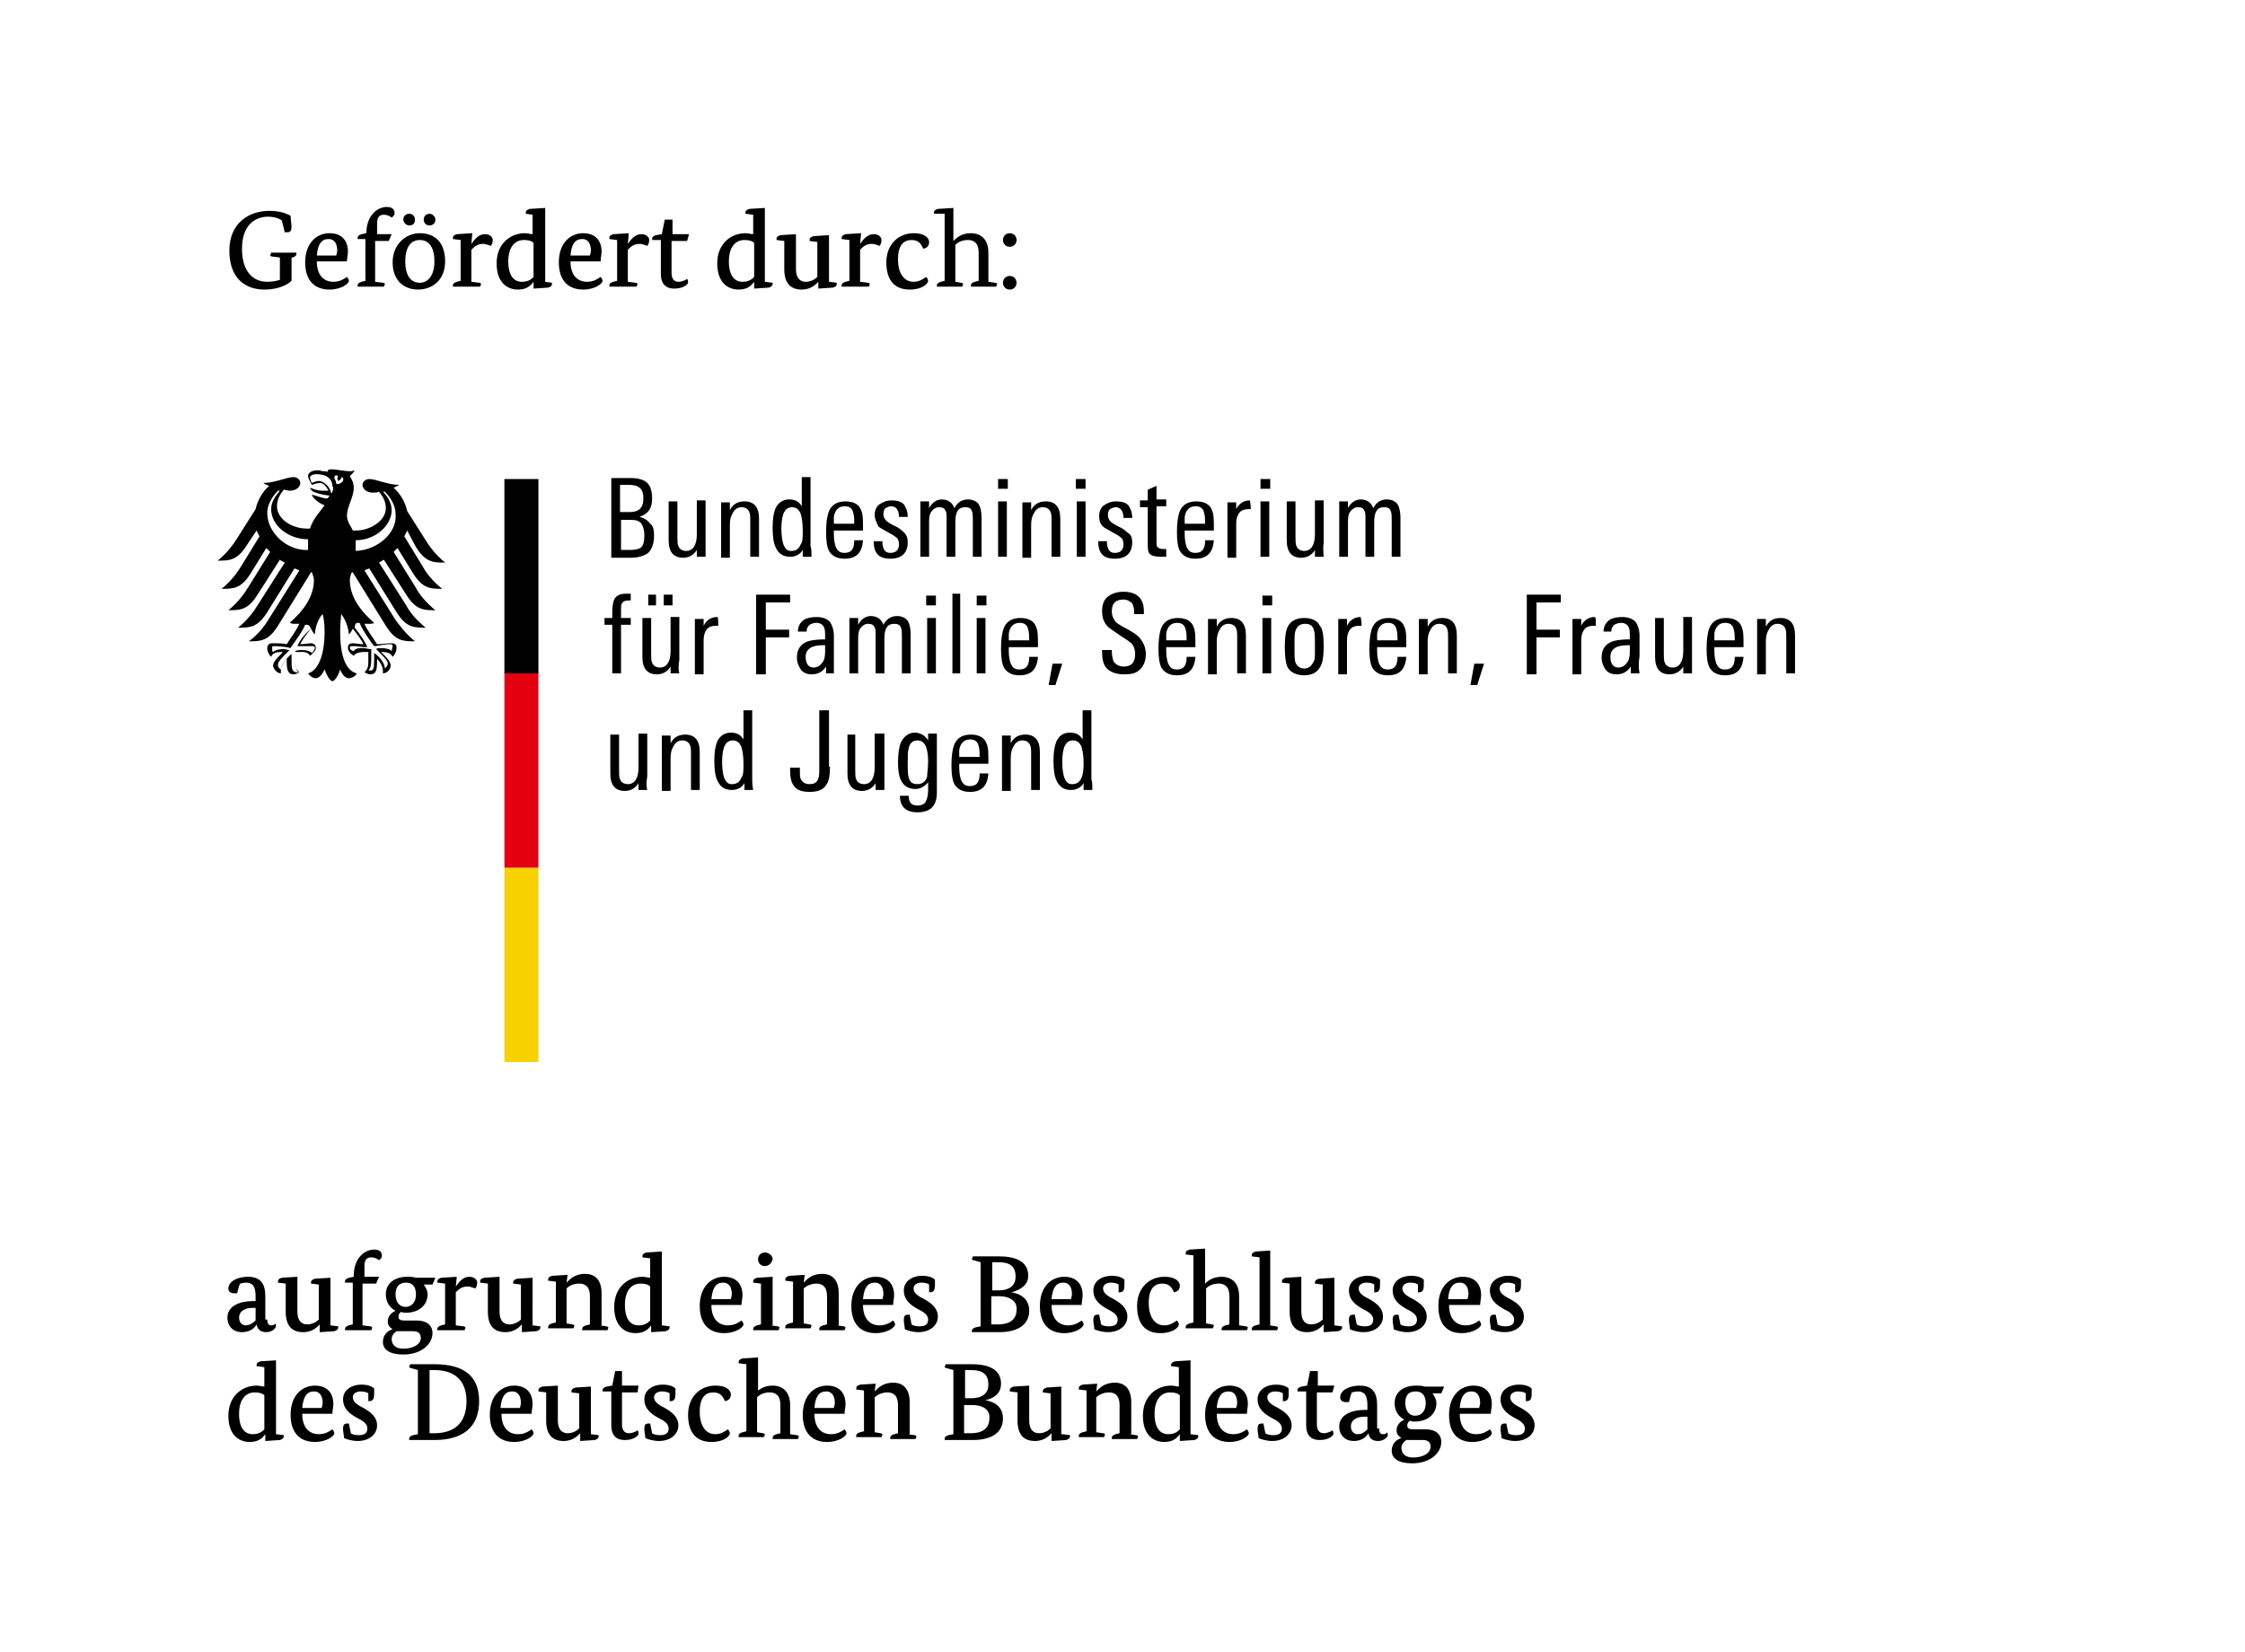<?xml version="1.0" encoding="utf-8"?>
<!-- Generator: Adobe Illustrator 20.1.0, SVG Export Plug-In . SVG Version: 6.00 Build 0)  -->
<svg version="1.1" xmlns="http://www.w3.org/2000/svg" xmlns:xlink="http://www.w3.org/1999/xlink" x="0px" y="0px"
	 viewBox="0 0 231 170" style="enable-background:new 0 0 231 170;" xml:space="preserve">
<style type="text/css">
	.st0{fill:#FFFFFF;}
	.st1{fill:#F8D200;}
	.st2{fill:#E3000F;}
</style>
<g id="Schutzzone">
	<rect class="st0" width="231" height="170"/>
</g>
<g id="Adler_und_Saeulenelement">
	<polygon class="st1" points="53.9,89.3 55.4,89.3 55.4,109.3 51.9,109.3 51.9,89.3 	"/>
	<polygon class="st2" points="53.9,69.2 55.4,69.2 55.4,89.3 51.9,89.3 51.9,69.2 	"/>
	<polygon points="55.4,49.3 55.4,69.3 53.9,69.3 51.9,69.3 51.9,49.3 	"/>
	<g>
		<path d="M42.8,56.3c1,1.6,1.8,1.6,3,1.6c-1-0.8-1.7-1.8-2-2.3l-1.9-3c-0.2-0.9-0.7-1.8-1.4-2.4c0.2-0.1,0.4-0.2,0.6-0.3
			c-1.2,0-2.4-0.6-3.1-0.6c-0.4,0-0.7,0.3-0.7,0.6c0,0.4,0.4,0.8,1.1,0.8c0.2,0,0.4,0,0.6-0.1c0.4,0.5,0.7,1,0.7,1.7
			c0,1.3-1.6,2.3-3.1,2.3c-0.1,0-0.2,0-0.3,0c-0.1-0.3-0.6-0.9-0.6-1.5c0-1,0.7-1.9,0.7-2.9c0-0.6-0.3-1-0.4-1.2
			c0.2-0.2,0.4-0.4,0.5-0.6c-0.1,0-0.2,0.1-0.4,0.1c-0.8,0-1.4-0.2-2-0.2c-0.3,0-0.4,0.1-0.4,0.2c0,0,0,0.1,0,0.1
			c-0.1-0.1-0.2-0.1-0.4-0.1c-0.2,0-0.4-0.1-0.6-0.1c-0.7,0-1,0.3-1,0.6c0,0.2,0.2,0.6,0.4,0.9c0.3-0.1,0.6-0.2,0.8-0.2
			c0.4,0,0.7,0.4,0.9,0.8c-0.3,0-0.3,0-0.6,0c-0.7,0-1.2-0.3-1.3-0.3c0,0,0,0,0,0c0,0.1,0.2,0.4,0.6,0.5c0.5,0.2,1.3,0.3,1.4,0.3
			c0,0-0.1,0.3-0.3,0.3c0,0-0.1,0-0.1,0c-0.5-0.1-0.7-0.2-1.4-0.4c0,0,0,0,0,0c0,0.3,0.7,0.9,1.3,1.1c-0.5,0.7-1.2,1.4-1.5,2.4
			c-0.1,0-0.2,0-0.3,0c-1.6,0-3.1-1-3.1-2.3c0-0.7,0.3-1.2,0.7-1.7c0.2,0,0.4,0.1,0.6,0.1c0.7,0,1.1-0.4,1.1-0.8
			c0-0.3-0.3-0.6-0.7-0.6c-0.7,0-1.9,0.6-3.1,0.6c0.1,0.1,0.3,0.2,0.6,0.3c-0.7,0.6-1.2,1.5-1.4,2.4l-1.9,3c-0.3,0.5-1,1.5-2,2.3
			c1.2,0,2,0,3-1.6l1-1.5c0.1,0.2,0.2,0.4,0.3,0.6l-1.9,3.1c-0.3,0.5-1,1.5-2,2.3c1.2,0,2,0,3-1.6l1.6-2.6c0.1,0.1,0.3,0.3,0.4,0.4
			l-2.3,3.7c-0.3,0.5-1,1.5-2,2.3c1.2,0,2,0,3-1.6l2.3-3.6c0.1,0.1,0.3,0.2,0.5,0.3l-2.8,4.4c-0.3,0.5-1,1.5-2,2.3c1.2,0,2,0,3-1.6
			l2.8-4.5c0.2,0.1,0.3,0.1,0.5,0.2l-3.2,5.1c-0.3,0.5-1,1.5-2,2.2c1.2,0,2,0,3-1.6l3.4-5.5c0,0,0.1,0,0.1,0
			c0.1,0.3,0.2,0.6,0.2,0.8c0,1.7-1.1,3.2-2.5,4.4c0.1,0,0.2,0.1,0.4,0.1c0.3,0,0.5,0,0.6,0c-0.3,0.7-1,1.6-1.3,2.1
			c-0.4-0.1-1.1-0.1-1.5-0.1c-0.4,0-0.5,0.3-0.5,0.5c0,0.4,0.2,0.7,0.4,0.9c0.1-0.2,0.2-0.5,1.1-0.5c0,0,0,0,0.1,0
			c-0.2,0.3-1,0.9-1,1.4c0,0.3,0.4,0.8,0.8,0.8c0-0.1,0-0.2,0-0.3c0-0.4,0.3-0.9,0.6-1.2c0,0.1,0,0.1,0,0.2c0,0.9,0.1,1.4,0.7,1.4
			c0.3,0,0.5-0.2,0.6-0.2c-0.4-0.4-0.4-0.6-0.4-1.2c0-0.1,0-0.3,0-0.5c0-0.1,0-0.3,0-0.4c0.2,0,0.3,0,0.5,0c0,0,0.8-0.1,1,0.4
			c0.2-0.2,0.6-0.5,0.6-0.8c0-0.2-0.1-0.5-0.5-0.5c-0.2,0-0.7,0.1-1.1,0.1c0.1-0.3,0.6-1,1.1-1.6c0.1,0.2,0.2,0.4,0.4,0.6
			c0-0.4,0.2-1.5,0.8-2.1c0.1,0.4,0.2,0.9,0.2,1.8c0,2.3-0.6,4-1.7,4.3c0.2,0.3,0.5,0.5,0.8,0.5c0.4,0,0.7-0.5,0.9-0.9
			c0.1,0.3,0.5,1.2,0.8,1.2c0.3,0,0.7-0.8,0.8-1.2c0.2,0.5,0.5,0.9,0.9,0.9c0.3,0,0.7-0.2,0.8-0.5c-1.2-0.3-1.7-2-1.7-4.3
			c0-1,0.1-1.4,0.1-1.8c0.6,0.7,0.8,1.8,0.8,2.1c0.2-0.2,0.3-0.4,0.4-0.6c0.4,0.5,1,1.3,1.1,1.6c-0.4,0-0.9-0.1-1.1-0.1
			c-0.4,0-0.5,0.2-0.5,0.5c0,0.3,0.3,0.6,0.6,0.8c0.2-0.4,1-0.4,1-0.4c0.2,0,0.2,0,0.5,0c0,0.1,0,0.3,0,0.4c0,0.2,0,0.3,0,0.5
			c0,0.5,0,0.8-0.4,1.2c0.1,0,0.3,0.2,0.6,0.2c0.6,0,0.7-0.4,0.7-1.4c0-0.1,0-0.1,0-0.2c0.3,0.3,0.6,0.8,0.6,1.2c0,0.1,0,0.2,0,0.3
			c0.5,0,0.8-0.5,0.8-0.8c0-0.5-0.7-1.1-1-1.4c0,0,0.1,0,0.1,0c0.8,0,1,0.3,1.1,0.5c0.2-0.2,0.4-0.5,0.4-0.9c0-0.2,0-0.5-0.5-0.5
			c-0.4,0-1.1,0.1-1.5,0.1c-0.3-0.5-1-1.4-1.3-2.1c0.1,0,0.3,0,0.6,0c0.1,0,0.3,0,0.4-0.1c-1.4-1.2-2.5-2.7-2.5-4.4
			c0-0.3,0.1-0.6,0.2-0.8c0,0,0.1,0,0.1,0l3.4,5.5c1,1.6,1.8,1.6,3,1.6c-1-0.8-1.7-1.8-2-2.2l-3.2-5.1c0.2-0.1,0.3-0.1,0.5-0.2
			l2.8,4.5c1,1.6,1.8,1.6,3,1.6c-1-0.8-1.7-1.7-2-2.3L39,57.9c0.2-0.1,0.3-0.2,0.5-0.3l2.3,3.6c1,1.6,1.8,1.6,3,1.6
			c-1-0.8-1.7-1.7-2-2.3l-2.3-3.7c0.1-0.1,0.3-0.3,0.4-0.4l1.6,2.6c1,1.6,1.8,1.6,3,1.6c-1-0.8-1.7-1.7-2-2.3l-1.9-3.1
			c0.1-0.2,0.2-0.4,0.3-0.6L42.8,56.3z M27.5,52.8c0-1.1,0.8-2,1.1-2.3c0.1,0,0.1,0,0.2,0c-0.3,0.4-0.9,1-0.9,1.9
			c0,1.7,1.8,3.1,3.8,3.1c0,0.1,0,0.3,0,0.4c0,0.2,0,0.5,0,0.7C29.5,56.7,27.5,54.8,27.5,52.8z M30.6,66.5L30.6,66.5L30.6,66.5
			c0.7,0,1,0,1.2,0c0.1,0,0.2,0,0.3,0c0.2,0,0.3,0,0.3,0.2c0,0.1-0.2,0.4-0.3,0.5c-0.2-0.2-0.6-0.3-1-0.3c-0.2,0-0.5,0-0.7,0.1l0,0
			l0,0l0,0.1c0,0.1,0,0.3,0,0.5l0,0.2l0,0.3c0,0.5,0.1,0.9,0.3,1.1c0,0-0.1,0-0.2,0C30.1,69.1,30,69,30,68c0-0.2,0-0.4,0-0.5l0-0.2
			l0,0c-0.5,0.4-1,1.1-1.1,1.6c-0.2-0.1-0.3-0.3-0.3-0.5c0-0.3,0.4-0.7,0.9-1.2l0.3-0.3l0,0l-0.1,0c-0.1,0-0.3-0.1-0.5-0.1
			c-0.5,0-0.9,0.1-1.1,0.3C28,67.1,28,66.8,28,66.7c0-0.1,0-0.2,0.1-0.2c0,0,0.1,0,0.2,0h0c0.6,0,1.3,0.1,1.6,0.2l0,0l0,0
			c0-0.1,1.2-1.6,1.5-2.4c0.1,0,0.1,0,0.2,0c0.2,0,0.3,0.2,0.4,0.4C31.2,65.4,30.8,66,30.6,66.5z M36.8,64.1c0.1,0,0.2,0,0.2,0
			c0.3,0.8,1.4,2.3,1.5,2.4l0,0l0,0c0.3,0,1-0.2,1.6-0.2h0c0.1,0,0.1,0,0.2,0c0,0,0.1,0.1,0.1,0.2c0,0.1-0.1,0.4-0.1,0.5
			c-0.2-0.2-0.6-0.3-1.1-0.3c-0.2,0-0.4,0-0.5,0.1l0,0l0,0l0.3,0.3c0.5,0.5,0.9,0.9,0.9,1.2c0,0.2-0.2,0.4-0.3,0.5
			c0-0.5-0.5-1.2-1.1-1.6l0,0l0,0.2c0,0.1,0,0.3,0,0.5c0,1-0.1,1.1-0.4,1.1c-0.1,0-0.1,0-0.2,0c0.2-0.2,0.3-0.5,0.3-1.1l0-0.3l0-0.2
			c0-0.2,0-0.4,0-0.5l0-0.1l-0.1,0c-0.2,0-0.5-0.1-0.7-0.1c-0.5,0-0.8,0-1,0.3C36.2,67,36,66.8,36,66.7c0-0.2,0.1-0.2,0.3-0.2
			c0.1,0,0.2,0,0.3,0c0.2,0,0.5,0.1,1.2,0.1h0l0,0c-0.2-0.5-0.6-1.1-1.3-2C36.5,64.3,36.6,64.1,36.8,64.1z M34.1,50.8
			c-0.1-0.3-0.2-0.6-0.4-0.8c-0.2-0.2-0.5-0.5-0.9-0.5c-0.2,0-0.5,0.1-0.7,0.2c-0.1-0.1-0.2-0.4-0.2-0.6c0-0.1,0.2-0.3,0.7-0.3
			c1,0,1.6,0.5,1.6,1.2C34.4,50.3,34.2,50.6,34.1,50.8z M34.6,49.8c0-0.2-0.1-0.4-0.2-0.6c0-0.2,0.1-0.4,0.4-0.2
			c-0.2,0.2,0,0.5,0,0.5s0.4-0.2,0.3-0.4C35.6,49.2,35.2,49.9,34.6,49.8z M36.6,56.7c0-0.2,0-0.5,0-0.7c0-0.1,0-0.3,0-0.4
			c2,0,3.7-1.5,3.7-3.1c0-0.8-0.5-1.5-0.9-1.9c0.1,0,0.1,0,0.2,0c0.3,0.3,1.1,1.2,1.1,2.3C40.9,54.8,38.9,56.6,36.6,56.7z"/>
	</g>
</g>
<g id="Benennung">
	<path d="M67.3,55.1c0,0.8-0.2,1.4-0.6,1.8c-0.4,0.3-1,0.5-1.8,0.5h-2v-8.2H65c0.7,0,1.3,0.2,1.6,0.5c0.3,0.3,0.5,0.8,0.5,1.6
		c0,0.5-0.1,0.9-0.3,1.2c-0.2,0.3-0.5,0.5-1,0.7c0.5,0.1,0.9,0.4,1.1,0.7C67.2,54.1,67.3,54.5,67.3,55.1z M66.2,51.3
		c0-0.5-0.1-0.9-0.4-1.1c-0.2-0.2-0.6-0.3-1.1-0.3h-0.9v2.8h1C65.7,52.7,66.2,52.3,66.2,51.3z M66.3,55.1c0-0.5-0.1-0.9-0.3-1.2
		c-0.2-0.3-0.6-0.4-1.1-0.4h-1v3.1h0.9c0.6,0,1-0.1,1.2-0.3C66.2,56.1,66.3,55.7,66.3,55.1z M72.6,57.3h-0.9l0-0.7
		c-0.3,0.5-0.8,0.8-1.4,0.8c-1,0-1.5-0.6-1.5-1.8v-4h0.9v3.6c0,0.5,0,0.8,0.1,1c0.1,0.3,0.4,0.5,0.8,0.5c0.7,0,1.1-0.6,1.1-1.7v-3.5
		h0.9v4.4C72.6,56.5,72.6,57,72.6,57.3z M78.1,57.3h-0.9v-3.6c0-0.5,0-0.8-0.1-1c-0.1-0.3-0.4-0.5-0.8-0.5c-0.4,0-0.7,0.2-0.9,0.6
		c-0.2,0.3-0.3,0.7-0.3,1.2v3.4h-0.9v-4.5c0-0.5,0-0.9,0-1.2h0.9v0.8c0.3-0.6,0.8-0.9,1.5-0.9c1,0,1.5,0.6,1.5,1.8V57.3z M83.5,57.3
		h-0.9l0-0.7c-0.3,0.5-0.8,0.7-1.3,0.7c-0.7,0-1.2-0.3-1.5-1c-0.2-0.4-0.3-1.1-0.3-2c0-0.9,0.1-1.5,0.3-2c0.3-0.6,0.8-0.9,1.4-0.9
		c0.6,0,1,0.2,1.3,0.7v-3h0.9v7.1C83.5,56.5,83.5,56.8,83.5,57.3z M82.6,54.6c0-0.8-0.1-1.3-0.2-1.7c-0.2-0.5-0.5-0.7-0.9-0.7
		c-0.4,0-0.7,0.2-0.9,0.7c-0.1,0.3-0.2,0.8-0.2,1.5c0,0.7,0.1,1.3,0.2,1.6c0.2,0.5,0.4,0.7,0.8,0.7c0.5,0,0.8-0.2,1-0.7
		C82.6,55.8,82.6,55.3,82.6,54.6z M88.8,54.6h-3V55c0,0.6,0.1,1,0.2,1.3c0.2,0.4,0.4,0.6,0.9,0.6c0.7,0,1-0.4,1-1.3h0.9
		c-0.1,1.3-0.7,1.9-1.9,1.9c-0.8,0-1.3-0.3-1.6-0.8c-0.2-0.4-0.3-1-0.3-1.9c0-1,0.1-1.7,0.3-2.2c0.3-0.7,0.9-1,1.7-1
		c0.8,0,1.4,0.3,1.6,0.9c0.2,0.4,0.2,1,0.2,1.9V54.6z M87.9,54c0-0.5,0-0.9-0.1-1.2c-0.1-0.5-0.4-0.7-0.9-0.7c-0.6,0-1,0.4-1.1,1.1
		c0,0.3,0,0.5,0,0.7H87.9z M93.4,55.8c0,1.1-0.6,1.7-1.8,1.7c-1.2,0-1.7-0.6-1.7-1.8h0.9c0,0.1,0,0.2,0,0.3c0.1,0.6,0.3,0.9,0.8,0.9
		c0.6,0,0.9-0.3,0.9-0.9c0-0.3-0.1-0.6-0.3-0.7c-0.1-0.1-0.4-0.3-0.8-0.5c-0.5-0.3-0.9-0.5-1-0.6C90.2,53.8,90,53.4,90,53
		c0-0.5,0.2-0.9,0.5-1.1c0.3-0.2,0.7-0.4,1.2-0.4c0.6,0,1,0.1,1.3,0.4c0.2,0.3,0.4,0.7,0.4,1.3h-0.9c0-0.7-0.3-1.1-0.8-1.1
		c-0.2,0-0.4,0.1-0.6,0.2c-0.1,0.1-0.2,0.3-0.2,0.6c0,0.3,0.1,0.5,0.3,0.7c0.1,0.1,0.4,0.3,0.8,0.5c0.5,0.2,0.8,0.5,0.9,0.6
		C93.3,55,93.4,55.4,93.4,55.8z M101,57.3h-0.9v-3.8c0-0.4,0-0.7-0.1-0.9c-0.1-0.3-0.3-0.4-0.7-0.4c-0.7,0-1,0.5-1,1.5v3.6h-0.9
		v-3.9c0-0.4,0-0.7-0.1-0.8c-0.1-0.3-0.3-0.4-0.7-0.4c-0.3,0-0.6,0.2-0.8,0.5c-0.2,0.3-0.2,0.7-0.2,1.1v3.5h-0.9v-4.7
		c0-0.3,0-0.7,0-1h0.9v0.7c0.3-0.6,0.8-0.9,1.3-0.9c0.6,0,1.1,0.3,1.3,0.9c0.3-0.6,0.8-0.9,1.4-0.9c0.5,0,0.9,0.2,1.1,0.5
		c0.2,0.3,0.3,0.8,0.3,1.4V57.3z M103.7,50.3h-1v-1h1V50.3z M103.6,57.3h-0.9v-5.7h0.9V57.3z M109.1,57.3h-0.9v-3.6
		c0-0.5,0-0.8-0.1-1c-0.1-0.3-0.4-0.5-0.8-0.5c-0.4,0-0.7,0.2-0.9,0.6c-0.2,0.3-0.3,0.7-0.3,1.2v3.4h-0.9v-4.5c0-0.5,0-0.9,0-1.2
		h0.9v0.8c0.3-0.6,0.8-0.9,1.5-0.9c1,0,1.5,0.6,1.5,1.8V57.3z M111.7,50.3h-1v-1h1V50.3z M111.7,57.3h-0.9v-5.7h0.9V57.3z
		 M116.5,55.8c0,1.1-0.6,1.7-1.8,1.7c-1.2,0-1.7-0.6-1.7-1.8h0.9c0,0.1,0,0.2,0,0.3c0.1,0.6,0.3,0.9,0.8,0.9c0.6,0,0.9-0.3,0.9-0.9
		c0-0.3-0.1-0.6-0.3-0.7c-0.1-0.1-0.4-0.3-0.8-0.5c-0.5-0.3-0.9-0.5-1-0.6c-0.3-0.3-0.4-0.6-0.4-1.1c0-0.5,0.2-0.9,0.5-1.1
		c0.3-0.2,0.7-0.4,1.2-0.4c0.6,0,1,0.1,1.3,0.4c0.2,0.3,0.4,0.7,0.4,1.3h-0.9c0-0.7-0.3-1.1-0.8-1.1c-0.2,0-0.4,0.1-0.6,0.2
		c-0.1,0.1-0.2,0.3-0.2,0.6c0,0.3,0.1,0.5,0.3,0.7c0.1,0.1,0.4,0.3,0.8,0.5c0.5,0.2,0.8,0.5,0.9,0.6C116.4,55,116.5,55.4,116.5,55.8
		z M120.1,57.3c-0.3,0-0.5,0-0.7,0c-0.5,0-0.9-0.1-1.1-0.3c-0.2-0.2-0.2-0.6-0.2-1.1v-3.7h-0.8v-0.7h0.8v-1.1l0.9-0.4v1.4h1v0.7h-1
		v3.6c0,0.3,0,0.5,0.1,0.6c0.1,0.1,0.3,0.2,0.5,0.2c0,0,0.2,0,0.4,0V57.3z M124.9,54.6h-3V55c0,0.6,0.1,1,0.2,1.3
		c0.2,0.4,0.4,0.6,0.9,0.6c0.7,0,1-0.4,1-1.3h0.9c-0.1,1.3-0.7,1.9-1.9,1.9c-0.8,0-1.3-0.3-1.6-0.8c-0.2-0.4-0.3-1-0.3-1.9
		c0-1,0.1-1.7,0.3-2.2c0.3-0.7,0.9-1,1.7-1c0.8,0,1.4,0.3,1.6,0.9c0.2,0.4,0.2,1,0.2,1.9V54.6z M124,54c0-0.5,0-0.9-0.1-1.2
		c-0.1-0.5-0.4-0.7-0.9-0.7c-0.6,0-1,0.4-1.1,1.1c0,0.3,0,0.5,0,0.7H124z M128.7,52.4c-0.1,0-0.2,0-0.2,0c-0.4,0-0.8,0.1-1,0.4
		c-0.2,0.3-0.3,0.6-0.3,1.1v3.5h-0.9v-4.7c0-0.4,0-0.7,0-1h0.9v0.7c0.3-0.6,0.8-0.9,1.4-0.9C128.6,51.5,128.7,51.8,128.7,52.4z
		 M130.7,50.3h-1v-1h1V50.3z M130.6,57.3h-0.9v-5.7h0.9V57.3z M136.2,57.3h-0.9l0-0.7c-0.3,0.5-0.8,0.8-1.4,0.8
		c-1,0-1.5-0.6-1.5-1.8v-4h0.9v3.6c0,0.5,0,0.8,0.1,1c0.1,0.3,0.4,0.5,0.8,0.5c0.7,0,1.1-0.6,1.1-1.7v-3.5h0.9v4.4
		C136.1,56.5,136.2,57,136.2,57.3z M144.1,57.3h-0.9v-3.8c0-0.4,0-0.7-0.1-0.9c-0.1-0.3-0.3-0.4-0.7-0.4c-0.7,0-1,0.5-1,1.5v3.6
		h-0.9v-3.9c0-0.4,0-0.7-0.1-0.8c-0.1-0.3-0.3-0.4-0.7-0.4c-0.3,0-0.6,0.2-0.8,0.5c-0.2,0.3-0.2,0.7-0.2,1.1v3.5h-0.9v-4.7
		c0-0.3,0-0.7,0-1h0.9v0.7c0.3-0.6,0.8-0.9,1.3-0.9c0.6,0,1.1,0.3,1.3,0.9c0.3-0.6,0.8-0.9,1.4-0.9c0.5,0,0.9,0.2,1.1,0.5
		c0.2,0.3,0.3,0.8,0.3,1.4V57.3z M64.9,61.8c-0.1,0-0.2,0-0.3,0c-0.3,0-0.5,0.1-0.6,0.3c-0.1,0.1-0.1,0.4-0.1,0.7v0.8h1v0.7h-1v5H63
		v-5h-0.8v-0.7H63V63c0-0.6,0.1-1.1,0.2-1.3c0.2-0.4,0.6-0.6,1.2-0.6c0.2,0,0.3,0,0.5,0V61.8z M69.9,69.3H69l0-0.7
		c-0.3,0.5-0.8,0.8-1.4,0.8c-1,0-1.5-0.6-1.5-1.8v-4h0.9v3.6c0,0.5,0,0.8,0.1,1c0.1,0.3,0.4,0.5,0.8,0.5c0.7,0,1.1-0.6,1.1-1.7v-3.5
		h0.9v4.4C69.8,68.5,69.8,69,69.9,69.3z M69.2,62.3h-0.9v-1.1h0.9V62.3z M67.5,62.3h-0.8v-1.1h0.8V62.3z M73.9,64.4
		c-0.1,0-0.2,0-0.2,0c-0.4,0-0.8,0.1-1,0.4c-0.2,0.3-0.3,0.6-0.3,1.1v3.5h-0.9v-4.7c0-0.4,0-0.7,0-1h0.9v0.7
		c0.3-0.6,0.8-0.9,1.4-0.9C73.9,63.5,73.9,63.8,73.9,64.4z M81.4,62h-2.6v2.8h2.4v0.8h-2.4v3.8h-1v-8.2h3.5V62z M85.8,69.3H85l0-0.7
		c-0.4,0.6-0.9,0.8-1.5,0.8c-0.5,0-0.9-0.2-1.1-0.5c-0.2-0.3-0.4-0.7-0.4-1.2c0-0.8,0.3-1.3,0.9-1.6c0.4-0.2,1.1-0.3,2-0.3v-0.2
		c0-0.5,0-0.8-0.1-1c-0.1-0.3-0.4-0.5-0.8-0.5c-0.3,0-0.5,0.1-0.7,0.2c-0.2,0.2-0.3,0.4-0.3,0.6v0.1h-0.9V65c0-0.5,0.2-0.9,0.6-1.2
		c0.3-0.2,0.8-0.3,1.3-0.3c0.7,0,1.1,0.2,1.4,0.5c0.2,0.3,0.4,0.8,0.4,1.4v2.1C85.8,68.2,85.8,68.8,85.8,69.3z M84.9,67.1v-0.7h-0.2
		c-1.2,0-1.8,0.4-1.8,1.2c0,0.7,0.3,1.1,0.8,1.1c0.4,0,0.7-0.2,0.9-0.5C84.8,68,84.9,67.6,84.9,67.1z M93.7,69.3h-0.9v-3.8
		c0-0.4,0-0.7-0.1-0.9c-0.1-0.3-0.3-0.4-0.7-0.4c-0.7,0-1,0.5-1,1.5v3.6h-0.9v-3.9c0-0.4,0-0.7-0.1-0.8c-0.1-0.3-0.3-0.4-0.7-0.4
		c-0.3,0-0.6,0.2-0.8,0.5c-0.2,0.3-0.2,0.7-0.2,1.1v3.5h-0.9v-4.7c0-0.3,0-0.7,0-1h0.9v0.7c0.3-0.6,0.8-0.9,1.3-0.9
		c0.6,0,1.1,0.3,1.3,0.9c0.3-0.6,0.8-0.9,1.4-0.9c0.5,0,0.9,0.2,1.1,0.5c0.2,0.3,0.3,0.8,0.3,1.4V69.3z M96.3,62.3h-1v-1h1V62.3z
		 M96.3,69.3h-0.9v-5.7h0.9V69.3z M98.9,69.3H98v-8.2h0.4h0.4V69.3z M101.5,62.3h-1v-1h1V62.3z M101.4,69.3h-0.9v-5.7h0.9V69.3z
		 M106.8,66.6h-3V67c0,0.6,0.1,1,0.2,1.3c0.2,0.4,0.4,0.6,0.9,0.6c0.7,0,1-0.4,1-1.3h0.9c-0.1,1.3-0.7,1.9-1.9,1.9
		c-0.8,0-1.3-0.3-1.6-0.8c-0.2-0.4-0.3-1-0.3-1.9c0-1,0.1-1.7,0.3-2.2c0.3-0.7,0.9-1,1.7-1c0.8,0,1.4,0.3,1.6,0.9
		c0.2,0.4,0.2,1,0.2,1.9V66.6z M105.9,66c0-0.5,0-0.9-0.1-1.2c-0.1-0.5-0.4-0.7-0.9-0.7c-0.6,0-1,0.4-1.1,1.1c0,0.3,0,0.5,0,0.7
		H105.9z M109.3,68.3l-0.7,2.2h-0.7l0.4-2.2H109.3z M117.9,67.3c0,0.7-0.2,1.2-0.6,1.6c-0.4,0.4-0.9,0.5-1.6,0.5
		c-0.8,0-1.4-0.2-1.8-0.6c-0.4-0.4-0.5-1-0.5-1.8v-0.1h1v0.1c0,0.5,0.1,0.9,0.2,1.1c0.2,0.3,0.6,0.5,1,0.5c0.8,0,1.2-0.4,1.2-1.3
		c0-0.4-0.1-0.8-0.4-1.1c-0.1-0.1-0.5-0.4-1-0.7c-0.7-0.5-1.2-0.8-1.4-1c-0.4-0.4-0.6-0.9-0.6-1.6c0-0.7,0.2-1.2,0.6-1.5
		c0.4-0.3,0.9-0.5,1.6-0.5c1.4,0,2.1,0.7,2.1,2v0.3h-1v-0.2c0-0.4-0.1-0.7-0.2-0.9c-0.2-0.2-0.5-0.4-0.9-0.4c-0.4,0-0.7,0.1-0.9,0.3
		c-0.2,0.2-0.3,0.5-0.3,0.9c0,0.5,0.2,0.9,0.5,1.2c0,0,0.4,0.3,1.2,0.7c0.7,0.4,1.1,0.7,1.2,0.9C117.7,66.2,117.9,66.7,117.9,67.3z
		 M123,66.6h-3V67c0,0.6,0.1,1,0.2,1.3c0.2,0.4,0.4,0.6,0.9,0.6c0.7,0,1-0.4,1-1.3h0.9c-0.1,1.3-0.7,1.9-1.9,1.9
		c-0.8,0-1.3-0.3-1.6-0.8c-0.2-0.4-0.3-1-0.3-1.9c0-1,0.1-1.7,0.3-2.2c0.3-0.7,0.9-1,1.7-1c0.8,0,1.4,0.3,1.6,0.9
		c0.2,0.4,0.2,1,0.2,1.9V66.6z M122.1,66c0-0.5,0-0.9-0.1-1.2c-0.1-0.5-0.4-0.7-0.9-0.7c-0.6,0-1,0.4-1.1,1.1c0,0.3,0,0.5,0,0.7
		H122.1z M128.2,69.3h-0.9v-3.6c0-0.5,0-0.8-0.1-1c-0.1-0.3-0.4-0.5-0.8-0.5c-0.4,0-0.7,0.2-0.9,0.6c-0.2,0.3-0.3,0.7-0.3,1.2v3.4
		h-0.9v-4.5c0-0.5,0-0.9,0-1.2h0.9v0.8c0.3-0.6,0.8-0.9,1.5-0.9c1,0,1.5,0.6,1.5,1.8V69.3z M130.9,62.3h-1v-1h1V62.3z M130.8,69.3
		h-0.9v-5.7h0.9V69.3z M136.2,66.5c0,1-0.1,1.8-0.4,2.2c-0.3,0.5-0.8,0.8-1.6,0.8c-0.8,0-1.4-0.3-1.7-0.8c-0.2-0.4-0.3-1.1-0.3-2.1
		c0-1,0.1-1.7,0.3-2.1c0.3-0.6,0.9-0.9,1.7-0.9c0.8,0,1.4,0.3,1.6,0.8C136.1,64.7,136.2,65.4,136.2,66.5z M135.3,67.1v-0.9
		c0-0.6,0-1.1-0.1-1.3c-0.1-0.5-0.4-0.7-0.9-0.7c-0.5,0-0.8,0.2-1,0.7c-0.1,0.3-0.1,0.7-0.1,1.3V67c0,0.5,0,0.9,0.1,1.2
		c0.2,0.4,0.5,0.6,0.9,0.6c0.4,0,0.7-0.2,0.9-0.6C135.3,68,135.3,67.6,135.3,67.1z M140.1,64.4c-0.1,0-0.2,0-0.2,0
		c-0.4,0-0.8,0.1-1,0.4c-0.2,0.3-0.3,0.6-0.3,1.1v3.5h-0.9v-4.7c0-0.4,0-0.7,0-1h0.9v0.7c0.3-0.6,0.8-0.9,1.4-0.9
		C140,63.5,140.1,63.8,140.1,64.4z M144.7,66.6h-3V67c0,0.6,0.1,1,0.2,1.3c0.2,0.4,0.4,0.6,0.9,0.6c0.7,0,1-0.4,1-1.3h0.9
		c-0.1,1.3-0.7,1.9-1.9,1.9c-0.8,0-1.3-0.3-1.6-0.8c-0.2-0.4-0.3-1-0.3-1.9c0-1,0.1-1.7,0.3-2.2c0.3-0.7,0.9-1,1.7-1
		c0.8,0,1.4,0.3,1.6,0.9c0.2,0.4,0.2,1,0.2,1.9V66.6z M143.8,66c0-0.5,0-0.9-0.1-1.2c-0.1-0.5-0.4-0.7-0.9-0.7c-0.6,0-1,0.4-1.1,1.1
		c0,0.3,0,0.5,0,0.7H143.8z M149.9,69.3H149v-3.6c0-0.5,0-0.8-0.1-1c-0.1-0.3-0.4-0.5-0.8-0.5c-0.4,0-0.7,0.2-0.9,0.6
		c-0.2,0.3-0.3,0.7-0.3,1.2v3.4h-0.9v-4.5c0-0.5,0-0.9,0-1.2h0.9v0.8c0.3-0.6,0.8-0.9,1.5-0.9c1,0,1.5,0.6,1.5,1.8V69.3z
		 M152.7,68.3l-0.7,2.2h-0.7l0.4-2.2H152.7z M160.7,62h-2.6v2.8h2.4v0.8h-2.4v3.8h-1v-8.2h3.5V62z M164.2,64.4c-0.1,0-0.2,0-0.2,0
		c-0.4,0-0.8,0.1-1,0.4c-0.2,0.3-0.3,0.6-0.3,1.1v3.5h-0.9v-4.7c0-0.4,0-0.7,0-1h0.9v0.7c0.3-0.6,0.8-0.9,1.4-0.9
		C164.2,63.5,164.2,63.8,164.2,64.4z M168.7,69.3h-0.9l0-0.7c-0.4,0.6-0.9,0.8-1.5,0.8c-0.5,0-0.9-0.2-1.1-0.5
		c-0.2-0.3-0.4-0.7-0.4-1.2c0-0.8,0.3-1.3,0.9-1.6c0.4-0.2,1.1-0.3,2-0.3v-0.2c0-0.5,0-0.8-0.1-1c-0.1-0.3-0.4-0.5-0.8-0.5
		c-0.3,0-0.5,0.1-0.7,0.2c-0.2,0.2-0.3,0.4-0.3,0.6v0.1H165V65c0-0.5,0.2-0.9,0.6-1.2c0.3-0.2,0.8-0.3,1.3-0.3
		c0.7,0,1.1,0.2,1.4,0.5c0.2,0.3,0.4,0.8,0.4,1.4v2.1C168.6,68.2,168.6,68.8,168.7,69.3z M167.7,67.1v-0.7h-0.2
		c-1.2,0-1.8,0.4-1.8,1.2c0,0.7,0.3,1.1,0.8,1.1c0.4,0,0.7-0.2,0.9-0.5C167.6,68,167.7,67.6,167.7,67.1z M174.1,69.3h-0.9l0-0.7
		c-0.3,0.5-0.8,0.8-1.4,0.8c-1,0-1.5-0.6-1.5-1.8v-4h0.9v3.6c0,0.5,0,0.8,0.1,1c0.1,0.3,0.4,0.5,0.8,0.5c0.7,0,1.1-0.6,1.1-1.7v-3.5
		h0.9v4.4C174.1,68.5,174.1,69,174.1,69.3z M179.4,66.6h-3V67c0,0.6,0.1,1,0.2,1.3c0.2,0.4,0.4,0.6,0.9,0.6c0.7,0,1-0.4,1-1.3h0.9
		c-0.1,1.3-0.7,1.9-1.9,1.9c-0.8,0-1.3-0.3-1.6-0.8c-0.2-0.4-0.3-1-0.3-1.9c0-1,0.1-1.7,0.3-2.2c0.3-0.7,0.9-1,1.7-1
		c0.8,0,1.4,0.3,1.6,0.9c0.2,0.4,0.2,1,0.2,1.9V66.6z M178.5,66c0-0.5,0-0.9-0.1-1.2c-0.1-0.5-0.4-0.7-0.9-0.7c-0.6,0-1,0.4-1.1,1.1
		c0,0.3,0,0.5,0,0.7H178.5z M184.7,69.3h-0.9v-3.6c0-0.5,0-0.8-0.1-1c-0.1-0.3-0.4-0.5-0.8-0.5c-0.4,0-0.7,0.2-0.9,0.6
		c-0.2,0.3-0.3,0.7-0.3,1.2v3.4h-0.9v-4.5c0-0.5,0-0.9,0-1.2h0.9v0.8c0.3-0.6,0.8-0.9,1.5-0.9c1,0,1.5,0.6,1.5,1.8V69.3z M66.6,81.3
		h-0.9l0-0.7c-0.3,0.5-0.8,0.8-1.4,0.8c-1,0-1.5-0.6-1.5-1.8v-4h0.9v3.6c0,0.5,0,0.8,0.1,1c0.1,0.3,0.4,0.5,0.8,0.5
		c0.7,0,1.1-0.6,1.1-1.7v-3.5h0.9v4.4C66.5,80.5,66.5,81,66.6,81.3z M72,81.3h-0.9v-3.6c0-0.5,0-0.8-0.1-1c-0.1-0.3-0.4-0.5-0.8-0.5
		c-0.4,0-0.7,0.2-0.9,0.6c-0.2,0.3-0.3,0.7-0.3,1.2v3.4h-0.9v-4.5c0-0.5,0-0.9,0-1.2H69v0.8c0.3-0.6,0.8-0.9,1.5-0.9
		c1,0,1.5,0.6,1.5,1.8V81.3z M77.5,81.3h-0.9l0-0.7c-0.3,0.5-0.8,0.7-1.3,0.7c-0.7,0-1.2-0.3-1.5-1c-0.2-0.4-0.3-1.1-0.3-2
		c0-0.9,0.1-1.5,0.3-2c0.3-0.6,0.8-0.9,1.4-0.9c0.6,0,1,0.2,1.3,0.7v-3h0.9v7.1C77.4,80.5,77.4,80.8,77.5,81.3z M76.5,78.6
		c0-0.8-0.1-1.3-0.2-1.7c-0.2-0.5-0.5-0.7-0.9-0.7c-0.4,0-0.7,0.2-0.9,0.7c-0.1,0.3-0.2,0.8-0.2,1.5c0,0.7,0.1,1.3,0.2,1.6
		c0.2,0.5,0.4,0.7,0.8,0.7c0.5,0,0.8-0.2,1-0.7C76.5,79.8,76.5,79.3,76.5,78.6z M85.4,78.9c0,0.9-0.1,1.5-0.4,1.9
		c-0.3,0.5-0.9,0.7-1.7,0.7c-0.8,0-1.3-0.2-1.6-0.6c-0.3-0.4-0.4-0.9-0.4-1.7v-0.2h1v0.1c0,0.5,0,0.9,0.1,1.1
		c0.2,0.3,0.4,0.5,0.9,0.5c0.5,0,0.8-0.2,0.9-0.6c0.1-0.2,0.1-0.6,0.1-1.3v-5.7h1V78.9z M91,81.3h-0.9l0-0.7
		c-0.3,0.5-0.8,0.8-1.4,0.8c-1,0-1.5-0.6-1.5-1.8v-4H88v3.6c0,0.5,0,0.8,0.1,1c0.1,0.3,0.4,0.5,0.8,0.5c0.7,0,1.1-0.6,1.1-1.7v-3.5
		H91v4.4C91,80.5,91,81,91,81.3z M96.4,75.7c0,0.1,0,0.2,0,0.4c0,0.2,0,0.4,0,0.5v5c0,0.7-0.2,1.2-0.5,1.5c-0.3,0.3-0.8,0.5-1.5,0.5
		c-1.2,0-1.8-0.6-1.8-1.7h0.9c0,0.7,0.3,1,0.9,1c0.5,0,0.8-0.2,0.9-0.5c0.1-0.2,0.2-0.6,0.2-1.1v-0.8c-0.3,0.4-0.8,0.7-1.3,0.7
		c-0.7,0-1.2-0.3-1.5-0.9c-0.2-0.4-0.3-1-0.3-1.8c0-0.9,0.1-1.6,0.3-2.1c0.3-0.6,0.8-1,1.4-1c0.6,0,1.1,0.3,1.4,0.8v-0.7H96.4z
		 M95.5,78.3c0-0.6-0.1-1.1-0.2-1.4c-0.2-0.5-0.5-0.7-0.9-0.7c-0.5,0-0.8,0.3-0.9,0.8c-0.1,0.3-0.1,0.8-0.1,1.6c0,0.7,0,1.1,0.1,1.4
		c0.1,0.5,0.4,0.7,0.9,0.7c0.5,0,0.9-0.3,1-0.8C95.4,79.5,95.5,79,95.5,78.3z M101.7,78.6h-3V79c0,0.6,0.1,1,0.2,1.3
		c0.2,0.4,0.4,0.6,0.9,0.6c0.7,0,1-0.4,1-1.3h0.9c-0.1,1.3-0.7,1.9-1.9,1.9c-0.8,0-1.3-0.3-1.6-0.8c-0.2-0.4-0.3-1-0.3-1.9
		c0-1,0.1-1.7,0.3-2.2c0.3-0.7,0.9-1,1.7-1c0.8,0,1.4,0.3,1.6,0.9c0.2,0.4,0.2,1,0.2,1.9V78.6z M100.8,78c0-0.5,0-0.9-0.1-1.2
		c-0.1-0.5-0.4-0.7-0.9-0.7c-0.6,0-1,0.4-1.1,1.1c0,0.3,0,0.5,0,0.7H100.8z M107,81.3h-0.9v-3.6c0-0.5,0-0.8-0.1-1
		c-0.1-0.3-0.4-0.5-0.8-0.5c-0.4,0-0.7,0.2-0.9,0.6c-0.2,0.3-0.3,0.7-0.3,1.2v3.4h-0.9v-4.5c0-0.5,0-0.9,0-1.2h0.9v0.8
		c0.3-0.6,0.8-0.9,1.5-0.9c1,0,1.5,0.6,1.5,1.8V81.3z M112.4,81.3h-0.9l0-0.7c-0.3,0.5-0.8,0.7-1.3,0.7c-0.7,0-1.2-0.3-1.5-1
		c-0.2-0.4-0.3-1.1-0.3-2c0-0.9,0.1-1.5,0.3-2c0.3-0.6,0.7-0.9,1.4-0.9c0.6,0,1,0.2,1.3,0.7v-3h0.9v7.1
		C112.4,80.5,112.4,80.8,112.4,81.3z M111.5,78.6c0-0.8-0.1-1.3-0.2-1.7c-0.2-0.5-0.5-0.7-0.9-0.7c-0.4,0-0.7,0.2-0.9,0.7
		c-0.1,0.3-0.2,0.8-0.2,1.5c0,0.7,0.1,1.3,0.2,1.6c0.2,0.5,0.4,0.7,0.8,0.7c0.5,0,0.8-0.2,1-0.7C111.4,79.8,111.5,79.3,111.5,78.6z"
		/>
</g>
<g id="Foerderzusatz">
	<path d="M29,22.7c-0.2-0.2-0.8-0.4-1.4-0.4c-1.4,0-2.7,0.9-2.7,3.3c0,2.3,1.1,3.4,2.6,3.4c0.5,0,1-0.1,1.3-0.2v-2.3L28,26.4
		c-0.1,0-0.2-0.1-0.2-0.1c0-0.1,0.1-0.2,0.1-0.3h2.6c0,0,0,0.1,0,0.1c0,0.2-0.1,0.3-0.4,0.4L30,26.5v2.4c-0.3,0.3-1.2,0.9-2.8,0.9
		c-2,0-3.6-1.2-3.6-4c0-3,2.2-4.1,4.1-4.1c1.2,0,1.8,0.3,2.2,0.5c0,0.3,0.1,1,0.1,1.1c0,0.4-0.1,0.6-0.4,0.6c-0.1,0-0.2,0-0.3,0
		L29,22.7z M32.6,26.9c0,1.4,0.7,2.1,1.7,2.1c0.7,0,1.1-0.3,1.4-0.5c0.1,0.1,0.2,0.3,0.2,0.4c0,0.3-0.8,0.9-2,0.9
		c-1.4,0-2.5-0.8-2.5-2.8s1.2-3,2.5-3c1.3,0,1.9,0.8,1.9,1.9c0,0.3-0.1,0.7-0.1,1H32.6z M34.6,26.3c0-0.1,0.1-0.3,0.1-0.5
		c0-0.6-0.2-1.2-0.9-1.2c-0.7,0-1.1,0.5-1.2,1.7H34.6z M40,24.8h-1.4V29l0.8,0.1c0.1,0,0.2,0.1,0.2,0.1c0,0.1-0.1,0.3-0.1,0.3h-2.7
		c0,0,0-0.1,0-0.1c0-0.2,0.1-0.3,0.4-0.4l0.4-0.1v-4.3h-0.8c0,0,0-0.1,0-0.1c0-0.2,0.1-0.3,0.4-0.4l0.5-0.1V24
		c0-1.8,1.1-2.7,2.1-2.7c0.6,0,0.8,0.3,0.8,0.6c0,0.3-0.2,0.4-0.3,0.5c-0.1-0.1-0.4-0.3-0.8-0.3c-0.5,0-0.7,0.3-0.7,0.9
		c0,0.4,0,1.1,0,1.1h1.5L40,24.8z M45.8,26.9c0,2-1.4,2.9-2.8,2.9c-1.4,0-2.6-0.9-2.6-2.8c0-1.9,1.4-3,2.8-3
		C44.7,24,45.8,24.9,45.8,26.9z M42.1,23.2c-0.3,0-0.6-0.3-0.6-0.6c0-0.4,0.3-0.6,0.6-0.6c0.4,0,0.6,0.3,0.6,0.6
		C42.7,23,42.5,23.2,42.1,23.2z M41.7,26.9c0,1.5,0.6,2.2,1.5,2.2c0.8,0,1.5-0.7,1.5-2.2c0-1.5-0.6-2.2-1.5-2.2
		C42.3,24.7,41.7,25.4,41.7,26.9z M44.2,23.2c-0.4,0-0.6-0.3-0.6-0.6c0-0.4,0.3-0.6,0.6-0.6c0.3,0,0.6,0.3,0.6,0.6
		C44.8,23,44.5,23.2,44.2,23.2z M48.5,25.1L48.5,25.1c0.3-0.4,0.7-1,1.4-1c0.5,0,0.8,0.3,0.8,0.6c0,0.3-0.1,0.5-0.2,0.6
		c-0.1,0-0.4-0.2-0.8-0.2c-0.6,0-0.9,0.3-1.2,0.6V29l0.8,0.1c0.1,0,0.2,0.1,0.2,0.1c0,0.1-0.1,0.3-0.1,0.3h-2.8c0,0,0-0.1,0-0.1
		c0-0.2,0.1-0.3,0.4-0.4l0.4-0.1v-4.2l-0.8-0.1c0,0,0-0.1,0-0.1c0-0.2,0.1-0.3,0.4-0.4l1.6-0.1L48.5,25.1z M56,29l0.8,0.1
		c0,0,0,0,0,0.1c0,0.2-0.1,0.3-0.4,0.4l-1.5,0.1V29h0c-0.3,0.4-0.7,0.8-1.6,0.8c-1.1,0-2.2-0.7-2.2-2.7c0-2.1,1.5-3.1,2.9-3.1
		c0.3,0,0.6,0.1,0.8,0.1v-2L54.1,22c0,0,0-0.1,0-0.1c0-0.2,0.1-0.3,0.4-0.4l1.6-0.1V29z M54.9,25c-0.2-0.2-0.5-0.3-1-0.3
		c-0.9,0-1.6,0.7-1.6,2.2c0,1.5,0.6,2.1,1.4,2.1c0.7,0,1-0.3,1.2-0.5V25z M58.7,26.9c0,1.4,0.7,2.1,1.7,2.1c0.7,0,1.1-0.3,1.4-0.5
		c0.1,0.1,0.2,0.3,0.2,0.4c0,0.3-0.8,0.9-2,0.9c-1.4,0-2.5-0.8-2.5-2.8s1.2-3,2.5-3c1.3,0,1.9,0.8,1.9,1.9c0,0.3-0.1,0.7-0.1,1H58.7
		z M60.7,26.3c0-0.1,0.1-0.3,0.1-0.5c0-0.6-0.2-1.2-0.9-1.2c-0.7,0-1.1,0.5-1.2,1.7H60.7z M64.6,25.1L64.6,25.1c0.3-0.4,0.7-1,1.4-1
		c0.5,0,0.8,0.3,0.8,0.6c0,0.3-0.1,0.5-0.2,0.6c-0.1,0-0.4-0.2-0.8-0.2c-0.6,0-0.9,0.3-1.2,0.6V29l0.8,0.1c0.1,0,0.2,0.1,0.2,0.1
		c0,0.1-0.1,0.3-0.1,0.3h-2.8c0,0,0-0.1,0-0.1c0-0.2,0.1-0.3,0.4-0.4l0.4-0.1v-4.2l-0.8-0.1c0,0,0-0.1,0-0.1c0-0.2,0.1-0.3,0.4-0.4
		l1.6-0.1L64.6,25.1z M70.7,24.8h-1.6v3.3c0,0.5,0.2,0.9,0.7,0.9c0.4,0,0.8-0.2,0.9-0.3c0.1,0.1,0.1,0.3,0.1,0.4
		c0,0.1-0.4,0.6-1.4,0.6c-1,0-1.4-0.6-1.4-1.5v-3.5h-0.9c0,0,0-0.1,0-0.1c0-0.2,0.1-0.3,0.4-0.4l0.6-0.1l0.3-1.5h0.8v1.5h1.7
		L70.7,24.8z M78.7,29l0.8,0.1c0,0,0,0,0,0.1c0,0.2-0.1,0.3-0.4,0.4l-1.5,0.1V29h0c-0.3,0.4-0.7,0.8-1.6,0.8c-1.1,0-2.2-0.7-2.2-2.7
		c0-2.1,1.5-3.1,2.9-3.1c0.3,0,0.6,0.1,0.8,0.1v-2L76.7,22c0,0,0-0.1,0-0.1c0-0.2,0.1-0.3,0.4-0.4l1.6-0.1V29z M77.6,25
		c-0.2-0.2-0.5-0.3-1-0.3c-0.9,0-1.6,0.7-1.6,2.2c0,1.5,0.6,2.1,1.4,2.1c0.7,0,1-0.3,1.2-0.5V25z M85.3,29l0.8,0.1c0,0,0,0,0,0.1
		c0,0.2-0.1,0.3-0.4,0.4l-1.5,0.1V29h0c-0.2,0.2-0.7,0.8-1.7,0.8c-1.2,0-1.8-0.7-1.8-2.1v-2.9l-0.8-0.1c0,0,0-0.1,0-0.1
		c0-0.2,0.1-0.3,0.4-0.4l1.6-0.1v3.6c0,1,0.5,1.3,1,1.3c0.6,0,1-0.3,1.2-0.5v-3.6l-0.8-0.1c0,0,0-0.1,0-0.1c0-0.2,0.1-0.3,0.4-0.4
		l1.6-0.1V29z M88.5,25.1L88.5,25.1c0.3-0.4,0.7-1,1.4-1c0.5,0,0.8,0.3,0.8,0.6c0,0.3-0.1,0.5-0.2,0.6c-0.1,0-0.4-0.2-0.8-0.2
		c-0.6,0-0.9,0.3-1.2,0.6V29l0.8,0.1c0.1,0,0.2,0.1,0.2,0.1c0,0.1-0.1,0.3-0.1,0.3h-2.8c0,0,0-0.1,0-0.1c0-0.2,0.1-0.3,0.4-0.4
		l0.4-0.1v-4.2l-0.8-0.1c0,0,0-0.1,0-0.1c0-0.2,0.1-0.3,0.4-0.4l1.6-0.1L88.5,25.1z M93.8,24.7c-0.8,0-1.4,0.5-1.4,2
		c0,1.4,0.6,2.3,1.6,2.3c0.7,0,1.1-0.4,1.3-0.5c0.1,0.1,0.2,0.3,0.2,0.4c0,0.3-0.6,0.9-1.9,0.9c-1.5,0-2.4-0.9-2.4-2.8
		c0-1.9,1.3-3,2.8-3c1.3,0,1.6,0.6,1.6,0.9c0,0.3-0.1,0.6-0.6,0.7C94.8,25.2,94.6,24.7,93.8,24.7z M98.1,24.8L98.1,24.8
		c0.3-0.3,0.8-0.8,1.8-0.8c1.1,0,1.8,0.7,1.8,2v3l0.7,0.1c0.1,0,0.2,0.1,0.2,0.1c0,0.1-0.1,0.3-0.1,0.3h-2.6c0,0,0-0.1,0-0.1
		c0-0.2,0.1-0.3,0.4-0.4l0.4-0.1v-2.9c0-1-0.5-1.3-1.1-1.3c-0.7,0-1.1,0.3-1.3,0.5V29l0.6,0.1c0.1,0,0.2,0.1,0.2,0.1
		c0,0.1-0.1,0.3-0.1,0.3h-2.6c0,0,0-0.1,0-0.1c0-0.2,0.1-0.3,0.4-0.4l0.4-0.1v-6.9L96.1,22c0,0,0-0.1,0-0.1c0-0.2,0.1-0.3,0.4-0.4
		l1.6-0.1V24.8z M103.9,25.4c-0.4,0-0.7-0.3-0.7-0.7c0-0.4,0.3-0.7,0.7-0.7c0.4,0,0.7,0.3,0.7,0.7C104.6,25.1,104.3,25.4,103.9,25.4
		z M103.9,29.8c-0.4,0-0.7-0.3-0.7-0.7c0-0.4,0.3-0.7,0.7-0.7c0.4,0,0.7,0.3,0.7,0.7C104.6,29.5,104.3,29.8,103.9,29.8z M27.5,135.8
		c0,0.5,0.2,0.6,0.4,0.6c0.3,0,0.4-0.1,0.4-0.2c0.1,0.1,0.1,0.2,0.1,0.3c0,0.1-0.3,0.6-1,0.6c-0.5,0-0.9-0.2-1-0.8h0
		c-0.1,0.2-0.5,0.8-1.5,0.8c-0.9,0-1.5-0.6-1.5-1.5c0-1.2,1.3-1.7,2.6-1.7h0.3v-0.5c0-1-0.3-1.4-1-1.4c-0.3,0-0.5,0.1-0.6,0.1
		c-0.1,0.2-0.2,0.6-0.3,1c0,0-0.2,0-0.3,0c-0.4,0-0.6-0.2-0.6-0.5c0-0.7,0.9-1.2,2-1.2c1.3,0,1.8,0.7,1.8,2V135.8z M26,134.6
		c-0.9,0-1.4,0.4-1.4,1c0,0.5,0.3,0.8,0.7,0.8s0.8-0.3,1-0.5v-1.3L26,134.6z M34,136.4l0.8,0.1c0,0,0,0,0,0.1c0,0.2-0.1,0.3-0.4,0.4
		l-1.5,0.1v-0.8h0c-0.2,0.2-0.7,0.8-1.7,0.8c-1.2,0-1.8-0.7-1.8-2.1v-2.9l-0.8-0.1c0,0,0-0.1,0-0.1c0-0.2,0.1-0.3,0.4-0.4l1.6-0.1
		v3.6c0,1,0.5,1.3,1,1.3c0.6,0,1-0.3,1.2-0.5v-3.6l-0.8-0.1c0,0,0-0.1,0-0.1c0-0.2,0.1-0.3,0.4-0.4l1.6-0.1V136.4z M38.7,132.1h-1.4
		v4.3l0.8,0.1c0.1,0,0.2,0.1,0.2,0.1c0,0.1-0.1,0.3-0.1,0.3h-2.7c0,0,0-0.1,0-0.1c0-0.2,0.1-0.3,0.4-0.4l0.4-0.1v-4.3h-0.8
		c0,0,0-0.1,0-0.1c0-0.2,0.1-0.3,0.4-0.4l0.5-0.1v-0.1c0-1.8,1.1-2.7,2.1-2.7c0.6,0,0.8,0.3,0.8,0.6c0,0.3-0.2,0.4-0.3,0.5
		c-0.1-0.1-0.4-0.3-0.8-0.3c-0.5,0-0.7,0.3-0.7,0.9c0,0.4,0,1.1,0,1.1h1.5L38.7,132.1z M44.5,132.2h-0.9c0.2,0.3,0.4,0.6,0.4,1
		c0,1.2-1,1.9-2.2,1.9c-0.2,0-0.4,0-0.5-0.1c-0.2,0.1-0.3,0.3-0.3,0.5c0,0.3,0.2,0.4,0.6,0.4h1.3c1,0,1.6,0.5,1.6,1.3
		c0,1.1-1.1,2.2-3,2.2c-1.4,0-2.1-0.5-2.1-1.3c0-0.8,0.6-1.2,1-1.3v0c-0.3-0.2-0.5-0.4-0.5-0.8c0-0.7,0.6-1,0.8-1.1v0
		c-0.6-0.3-1-0.9-1-1.7c0-1.2,1-1.8,2.2-1.8c0.3,0,0.6,0,0.9,0.1h2L44.5,132.2z M41.2,137c-0.2,0-0.3,0-0.4,0
		c-0.3,0.2-0.5,0.5-0.5,0.8c0,0.6,0.4,1,1.2,1c1.1,0,1.8-0.5,1.8-1.1c0-0.5-0.3-0.7-0.8-0.7H41.2z M40.7,133.2c0,0.9,0.5,1.3,1,1.3
		c0.6,0,1.1-0.4,1.1-1.3c0-0.8-0.4-1.2-1-1.2C41.2,132,40.7,132.3,40.7,133.2z M46.9,132.4L46.9,132.4c0.3-0.4,0.7-1,1.4-1
		c0.5,0,0.8,0.3,0.8,0.6c0,0.3-0.1,0.5-0.2,0.6c-0.1,0-0.4-0.2-0.8-0.2c-0.6,0-0.9,0.3-1.2,0.6v3.4l0.8,0.1c0.1,0,0.2,0.1,0.2,0.1
		c0,0.1-0.1,0.3-0.1,0.3h-2.8c0,0,0-0.1,0-0.1c0-0.2,0.1-0.3,0.4-0.4l0.4-0.1v-4.2l-0.8-0.1c0,0,0-0.1,0-0.1c0-0.2,0.1-0.3,0.4-0.4
		l1.6-0.1L46.9,132.4z M54.8,136.4l0.8,0.1c0,0,0,0,0,0.1c0,0.2-0.1,0.3-0.4,0.4l-1.5,0.1v-0.8h0c-0.2,0.2-0.7,0.8-1.7,0.8
		c-1.2,0-1.8-0.7-1.8-2.1v-2.9l-0.8-0.1c0,0,0-0.1,0-0.1c0-0.2,0.1-0.3,0.4-0.4l1.6-0.1v3.6c0,1,0.5,1.3,1,1.3c0.6,0,1-0.3,1.2-0.5
		v-3.6l-0.8-0.1c0,0,0-0.1,0-0.1c0-0.2,0.1-0.3,0.4-0.4l1.6-0.1V136.4z M61.7,136.4l0.7,0.1c0.1,0,0.2,0.1,0.2,0.1
		c0,0.1-0.1,0.3-0.1,0.3h-2.6c0,0,0-0.1,0-0.1c0-0.2,0.1-0.3,0.4-0.4l0.4-0.1v-2.9c0-1-0.5-1.3-1.1-1.3c-0.7,0-1.1,0.3-1.3,0.5v3.6
		l0.6,0.1c0.1,0,0.2,0.1,0.2,0.1c0,0.1-0.1,0.3-0.1,0.3h-2.6c0,0,0-0.1,0-0.1c0-0.2,0.1-0.3,0.4-0.4l0.4-0.1v-4.2l-0.8-0.1
		c0,0,0-0.1,0-0.1c0-0.2,0.1-0.3,0.4-0.4l1.6-0.1l-0.1,0.8h0c0.3-0.3,0.8-0.9,1.9-0.9c1.1,0,1.7,0.7,1.7,2V136.4z M68.1,136.4
		l0.8,0.1c0,0,0,0,0,0.1c0,0.2-0.1,0.3-0.4,0.4l-1.5,0.1v-0.7h0c-0.3,0.4-0.7,0.8-1.6,0.8c-1.1,0-2.2-0.7-2.2-2.7
		c0-2.1,1.5-3.1,2.9-3.1c0.3,0,0.6,0.1,0.8,0.1v-2l-0.8-0.1c0,0,0-0.1,0-0.1c0-0.2,0.1-0.3,0.4-0.4l1.6-0.1V136.4z M66.9,132.4
		c-0.2-0.2-0.5-0.3-1-0.3c-0.9,0-1.6,0.7-1.6,2.2c0,1.5,0.6,2.1,1.4,2.1c0.7,0,1-0.3,1.2-0.5V132.4z M73.2,134.3
		c0,1.4,0.7,2.1,1.7,2.1c0.7,0,1.1-0.3,1.4-0.5c0.1,0.1,0.2,0.3,0.2,0.4c0,0.3-0.8,0.9-2,0.9c-1.4,0-2.5-0.8-2.5-2.8
		c0-2,1.2-3,2.5-3c1.3,0,1.9,0.8,1.9,1.9c0,0.3-0.1,0.7-0.1,1H73.2z M75.2,133.7c0-0.1,0.1-0.3,0.1-0.5c0-0.6-0.2-1.2-0.9-1.2
		c-0.7,0-1.1,0.5-1.2,1.7H75.2z M79.3,136.4l0.7,0.1c0.1,0,0.2,0.1,0.2,0.1c0,0.1-0.1,0.3-0.1,0.3h-2.6c0,0,0-0.1,0-0.1
		c0-0.2,0.1-0.3,0.4-0.4l0.4-0.1v-4.2l-0.8-0.1c0,0,0-0.1,0-0.1c0-0.2,0.1-0.3,0.4-0.4l1.6-0.1V136.4z M78.7,130.3
		c-0.4,0-0.7-0.3-0.7-0.7c0-0.4,0.3-0.7,0.7-0.7c0.4,0,0.8,0.3,0.8,0.7C79.4,130,79.1,130.3,78.7,130.3z M86.1,136.4l0.7,0.1
		c0.1,0,0.2,0.1,0.2,0.1c0,0.1-0.1,0.3-0.1,0.3h-2.6c0,0,0-0.1,0-0.1c0-0.2,0.1-0.3,0.4-0.4l0.4-0.1v-2.9c0-1-0.5-1.3-1.1-1.3
		c-0.6,0-1.1,0.3-1.3,0.5v3.6l0.6,0.1c0.1,0,0.2,0.1,0.2,0.1c0,0.1-0.1,0.3-0.1,0.3h-2.6c0,0,0-0.1,0-0.1c0-0.2,0.1-0.3,0.4-0.4
		l0.4-0.1v-4.2l-0.8-0.1c0,0,0-0.1,0-0.1c0-0.2,0.1-0.3,0.4-0.4l1.6-0.1l-0.1,0.8h0c0.3-0.3,0.8-0.9,1.9-0.9c1.1,0,1.7,0.7,1.7,2
		V136.4z M88.8,134.3c0,1.4,0.7,2.1,1.7,2.1c0.7,0,1.1-0.3,1.4-0.5c0.1,0.1,0.2,0.3,0.2,0.4c0,0.3-0.8,0.9-2,0.9
		c-1.4,0-2.5-0.8-2.5-2.8c0-2,1.2-3,2.5-3c1.3,0,1.9,0.8,1.9,1.9c0,0.3-0.1,0.7-0.1,1H88.8z M90.8,133.7c0-0.1,0.1-0.3,0.1-0.5
		c0-0.6-0.2-1.2-0.9-1.2c-0.7,0-1.1,0.5-1.2,1.7H90.8z M95.6,132.2c-0.1-0.1-0.4-0.2-0.8-0.2c-0.4,0-0.8,0.2-0.8,0.6
		c0,0.5,0.5,0.8,1.1,1.1c0.7,0.4,1.4,0.9,1.4,1.8c0,0.9-0.8,1.6-2,1.6c-0.6,0-1.2-0.2-1.4-0.3c0-0.3-0.1-0.6-0.1-0.9
		c0-0.5,0.1-0.6,0.5-0.6c0.1,0,0.1,0,0.1,0l0.2,1c0.1,0.1,0.4,0.2,0.8,0.2c0.6,0,0.9-0.2,0.9-0.7c0-0.5-0.5-0.8-1.1-1.1
		c-0.7-0.4-1.4-0.9-1.4-1.9c0-0.9,0.8-1.5,1.9-1.5c0.7,0,1.1,0.2,1.3,0.4c0,0.2,0,0.4,0,0.6c0,0.4-0.1,0.7-0.5,0.7
		c-0.1,0-0.1,0-0.1,0L95.6,132.2z M104.1,133L104.1,133c1.1,0.2,1.8,0.8,1.8,1.9c0,1.3-1,2.2-3.1,2.2H100c0,0,0-0.1,0-0.1
		c0-0.2,0.1-0.3,0.4-0.4l0.5-0.1v-6.6l-0.7-0.2c-0.1,0-0.2-0.1-0.2-0.1c0-0.1,0.1-0.2,0.1-0.3h2.7c2,0,3,0.7,3,2
		C105.8,132.2,105.1,132.7,104.1,133z M102.7,129.9h-0.6v2.9h0.6c1.3,0,1.8-0.6,1.8-1.4C104.5,130.3,103.9,129.9,102.7,129.9z
		 M102.8,133.4h-0.8v2.9h0.7c1.3,0,1.9-0.6,1.9-1.5C104.7,134,104,133.4,102.8,133.4z M108.2,134.3c0,1.4,0.7,2.1,1.7,2.1
		c0.7,0,1.1-0.3,1.4-0.5c0.1,0.1,0.2,0.3,0.2,0.4c0,0.3-0.8,0.9-2,0.9c-1.4,0-2.5-0.8-2.5-2.8c0-2,1.2-3,2.5-3
		c1.3,0,1.9,0.8,1.9,1.9c0,0.3-0.1,0.7-0.1,1H108.2z M110.2,133.7c0-0.1,0.1-0.3,0.1-0.5c0-0.6-0.2-1.2-0.9-1.2
		c-0.7,0-1.1,0.5-1.2,1.7H110.2z M115.1,132.2c-0.1-0.1-0.4-0.2-0.8-0.2c-0.4,0-0.8,0.2-0.8,0.6c0,0.5,0.5,0.8,1.1,1.1
		c0.7,0.4,1.4,0.9,1.4,1.8c0,0.9-0.8,1.6-2,1.6c-0.6,0-1.2-0.2-1.4-0.3c0-0.3-0.1-0.6-0.1-0.9c0-0.5,0.1-0.6,0.5-0.6
		c0.1,0,0.1,0,0.1,0l0.2,1c0.1,0.1,0.4,0.2,0.8,0.2c0.6,0,0.9-0.2,0.9-0.7c0-0.5-0.5-0.8-1.1-1.1c-0.7-0.4-1.4-0.9-1.4-1.9
		c0-0.9,0.8-1.5,1.9-1.5c0.7,0,1.1,0.2,1.3,0.4c0,0.2,0,0.4,0,0.6c0,0.4-0.1,0.7-0.5,0.7c-0.1,0-0.1,0-0.1,0L115.1,132.2z
		 M119.6,132.1c-0.8,0-1.4,0.5-1.4,2c0,1.4,0.6,2.3,1.6,2.3c0.7,0,1.1-0.4,1.3-0.5c0.1,0.1,0.2,0.3,0.2,0.4c0,0.3-0.6,0.9-1.9,0.9
		c-1.5,0-2.4-0.9-2.4-2.8c0-1.9,1.3-3,2.8-3c1.3,0,1.6,0.6,1.6,0.9c0,0.3-0.1,0.6-0.6,0.7C120.6,132.6,120.4,132.1,119.6,132.1z
		 M123.9,132.2L123.9,132.2c0.3-0.3,0.8-0.8,1.8-0.8c1.1,0,1.8,0.7,1.8,2v3l0.7,0.1c0.1,0,0.2,0.1,0.2,0.1c0,0.1-0.1,0.3-0.1,0.3
		h-2.6c0,0,0-0.1,0-0.1c0-0.2,0.1-0.3,0.4-0.4l0.4-0.1v-2.9c0-1-0.5-1.3-1.1-1.3c-0.7,0-1.1,0.3-1.3,0.5v3.6l0.6,0.1
		c0.1,0,0.2,0.1,0.2,0.1c0,0.1-0.1,0.3-0.1,0.3H122c0,0,0-0.1,0-0.1c0-0.2,0.1-0.3,0.4-0.4l0.4-0.1v-6.9l-0.8-0.1c0,0,0-0.1,0-0.1
		c0-0.2,0.1-0.3,0.4-0.4l1.6-0.1V132.2z M130.6,136.4l0.7,0.1c0.1,0,0.2,0.1,0.2,0.1c0,0.1-0.1,0.3-0.1,0.3h-2.6c0,0,0-0.1,0-0.1
		c0-0.2,0.1-0.3,0.4-0.4l0.4-0.1v-6.9l-0.8-0.1c0,0,0-0.1,0-0.1c0-0.2,0.1-0.3,0.4-0.4l1.5-0.1V136.4z M137.3,136.4l0.8,0.1
		c0,0,0,0,0,0.1c0,0.2-0.1,0.3-0.4,0.4l-1.5,0.1v-0.8h0c-0.2,0.2-0.7,0.8-1.7,0.8c-1.2,0-1.8-0.7-1.8-2.1v-2.9l-0.8-0.1
		c0,0,0-0.1,0-0.1c0-0.2,0.1-0.3,0.4-0.4l1.6-0.1v3.6c0,1,0.5,1.3,1,1.3c0.6,0,1-0.3,1.2-0.5v-3.6l-0.8-0.1c0,0,0-0.1,0-0.1
		c0-0.2,0.1-0.3,0.4-0.4l1.6-0.1V136.4z M141.4,132.2c-0.1-0.1-0.4-0.2-0.8-0.2c-0.4,0-0.8,0.2-0.8,0.6c0,0.5,0.5,0.8,1.1,1.1
		c0.7,0.4,1.4,0.9,1.4,1.8c0,0.9-0.8,1.6-2,1.6c-0.6,0-1.2-0.2-1.4-0.3c0-0.3-0.1-0.6-0.1-0.9c0-0.5,0.1-0.6,0.5-0.6
		c0.1,0,0.1,0,0.1,0l0.2,1c0.1,0.1,0.4,0.2,0.8,0.2c0.6,0,0.9-0.2,0.9-0.7c0-0.5-0.5-0.8-1.1-1.1c-0.7-0.4-1.4-0.9-1.4-1.9
		c0-0.9,0.8-1.5,1.9-1.5c0.7,0,1.1,0.2,1.3,0.4c0,0.2,0,0.4,0,0.6c0,0.4-0.1,0.7-0.5,0.7c-0.1,0-0.1,0-0.1,0L141.4,132.2z
		 M145.9,132.2c-0.1-0.1-0.4-0.2-0.8-0.2c-0.4,0-0.8,0.2-0.8,0.6c0,0.5,0.5,0.8,1.1,1.1c0.7,0.4,1.4,0.9,1.4,1.8
		c0,0.9-0.8,1.6-2,1.6c-0.6,0-1.2-0.2-1.4-0.3c0-0.3-0.1-0.6-0.1-0.9c0-0.5,0.1-0.6,0.5-0.6c0.1,0,0.1,0,0.1,0l0.2,1
		c0.1,0.1,0.4,0.2,0.8,0.2c0.6,0,0.9-0.2,0.9-0.7c0-0.5-0.5-0.8-1.1-1.1c-0.7-0.4-1.4-0.9-1.4-1.9c0-0.9,0.8-1.5,1.9-1.5
		c0.7,0,1.1,0.2,1.3,0.4c0,0.2,0,0.4,0,0.6c0,0.4-0.1,0.7-0.5,0.7c-0.1,0-0.1,0-0.1,0L145.9,132.2z M149.1,134.3
		c0,1.4,0.7,2.1,1.7,2.1c0.7,0,1.1-0.3,1.4-0.5c0.1,0.1,0.2,0.3,0.2,0.4c0,0.3-0.8,0.9-2,0.9c-1.4,0-2.4-0.8-2.4-2.8
		c0-2,1.2-3,2.5-3c1.3,0,1.9,0.8,1.9,1.9c0,0.3-0.1,0.7-0.1,1H149.1z M151,133.7c0-0.1,0.1-0.3,0.1-0.5c0-0.6-0.2-1.2-0.9-1.2
		c-0.7,0-1.1,0.5-1.2,1.7H151z M155.9,132.2c-0.1-0.1-0.4-0.2-0.8-0.2c-0.4,0-0.8,0.2-0.8,0.6c0,0.5,0.5,0.8,1.1,1.1
		c0.7,0.4,1.4,0.9,1.4,1.8c0,0.9-0.8,1.6-2,1.6c-0.6,0-1.2-0.2-1.4-0.3c0-0.3-0.1-0.6-0.1-0.9c0-0.5,0.1-0.6,0.5-0.6
		c0.1,0,0.1,0,0.1,0l0.2,1c0.1,0.1,0.4,0.2,0.8,0.2c0.6,0,0.9-0.2,0.9-0.7c0-0.5-0.5-0.8-1.1-1.1c-0.7-0.4-1.4-0.9-1.4-1.9
		c0-0.9,0.8-1.5,1.9-1.5c0.7,0,1.1,0.2,1.3,0.4c0,0.2,0,0.4,0,0.6c0,0.4-0.1,0.7-0.5,0.7c-0.1,0-0.1,0-0.1,0L155.9,132.2z
		 M28.4,147.6l0.8,0.1c0,0,0,0,0,0.1c0,0.2-0.1,0.3-0.4,0.4l-1.5,0.1v-0.7h0c-0.3,0.4-0.7,0.8-1.6,0.8c-1.1,0-2.2-0.7-2.2-2.7
		c0-2.1,1.5-3.1,2.9-3.1c0.3,0,0.6,0.1,0.8,0.1v-2l-0.8-0.1c0,0,0-0.1,0-0.1c0-0.2,0.1-0.3,0.4-0.4l1.6-0.1V147.6z M27.2,143.6
		c-0.2-0.2-0.5-0.3-1-0.3c-0.9,0-1.6,0.7-1.6,2.2c0,1.5,0.6,2.1,1.4,2.1c0.7,0,1-0.3,1.2-0.5V143.6z M31.1,145.5
		c0,1.4,0.7,2.1,1.7,2.1c0.7,0,1.1-0.3,1.4-0.5c0.1,0.1,0.2,0.3,0.2,0.4c0,0.3-0.8,0.9-2,0.9c-1.4,0-2.5-0.8-2.5-2.8
		c0-2,1.2-3,2.5-3c1.3,0,1.9,0.8,1.9,1.9c0,0.3-0.1,0.7-0.1,1H31.1z M33.1,144.9c0-0.1,0.1-0.3,0.1-0.5c0-0.6-0.2-1.2-0.9-1.2
		c-0.7,0-1.1,0.5-1.2,1.7H33.1z M37.9,143.4c-0.1-0.1-0.4-0.2-0.8-0.2c-0.4,0-0.8,0.2-0.8,0.6c0,0.5,0.5,0.8,1.1,1.1
		c0.7,0.4,1.4,0.9,1.4,1.8c0,0.9-0.8,1.6-2,1.6c-0.6,0-1.2-0.2-1.4-0.3c0-0.3-0.1-0.6-0.1-0.9c0-0.5,0.1-0.6,0.5-0.6
		c0.1,0,0.1,0,0.1,0l0.2,1c0.1,0.1,0.4,0.2,0.8,0.2c0.6,0,0.9-0.2,0.9-0.7c0-0.5-0.5-0.8-1.1-1.1c-0.7-0.4-1.4-0.9-1.4-1.9
		c0-0.9,0.8-1.5,1.9-1.5c0.7,0,1.1,0.2,1.3,0.4c0,0.2,0,0.4,0,0.6c0,0.4-0.1,0.7-0.5,0.7c-0.1,0-0.1,0-0.1,0L37.9,143.4z
		 M44.7,148.2h-2.6c0,0,0-0.1,0-0.1c0-0.2,0.1-0.3,0.4-0.4l0.5-0.1V141l-0.7-0.2c-0.1,0-0.2-0.1-0.2-0.1c0-0.1,0.1-0.2,0.1-0.3h2.5
		c2.9,0,4.6,1.1,4.6,3.8C49.3,146.9,47.6,148.2,44.7,148.2z M44.7,141h-0.5v6.5h0.5c2.1,0,3.3-1.1,3.3-3.3
		C48,142.1,46.8,141,44.7,141z M51.6,145.5c0,1.4,0.7,2.1,1.7,2.1c0.7,0,1.1-0.3,1.4-0.5c0.1,0.1,0.2,0.3,0.2,0.4
		c0,0.3-0.8,0.9-2,0.9c-1.4,0-2.5-0.8-2.5-2.8c0-2,1.2-3,2.5-3c1.3,0,1.9,0.8,1.9,1.9c0,0.3-0.1,0.7-0.1,1H51.6z M53.5,144.9
		c0-0.1,0.1-0.3,0.1-0.5c0-0.6-0.2-1.2-0.9-1.2c-0.7,0-1.1,0.5-1.2,1.7H53.5z M60.8,147.6l0.8,0.1c0,0,0,0,0,0.1
		c0,0.2-0.1,0.3-0.4,0.4l-1.5,0.1v-0.8h0c-0.2,0.2-0.7,0.8-1.7,0.8c-1.2,0-1.8-0.7-1.8-2.1v-2.9l-0.8-0.1c0,0,0-0.1,0-0.1
		c0-0.2,0.1-0.3,0.4-0.4l1.6-0.1v3.6c0,1,0.5,1.3,1,1.3c0.6,0,1-0.3,1.2-0.5v-3.6l-0.8-0.1c0,0,0-0.1,0-0.1c0-0.2,0.1-0.3,0.4-0.4
		l1.6-0.1V147.6z M65.6,143.3H64v3.3c0,0.5,0.2,0.9,0.7,0.9c0.4,0,0.8-0.2,0.9-0.3c0.1,0.1,0.1,0.3,0.1,0.4c0,0.1-0.4,0.6-1.4,0.6
		s-1.4-0.6-1.4-1.5v-3.5H62c0,0,0-0.1,0-0.1c0-0.2,0.1-0.3,0.4-0.4l0.6-0.1l0.3-1.5H64v1.5h1.7L65.6,143.3z M68.9,143.4
		c-0.1-0.1-0.4-0.2-0.8-0.2c-0.4,0-0.8,0.2-0.8,0.6c0,0.5,0.5,0.8,1.1,1.1c0.7,0.4,1.4,0.9,1.4,1.8c0,0.9-0.8,1.6-2,1.6
		c-0.6,0-1.2-0.2-1.4-0.3c0-0.3-0.1-0.6-0.1-0.9c0-0.5,0.1-0.6,0.5-0.6c0.1,0,0.1,0,0.1,0l0.2,1c0.1,0.1,0.4,0.2,0.8,0.2
		c0.6,0,0.9-0.2,0.9-0.7c0-0.5-0.5-0.8-1.1-1.1c-0.7-0.4-1.4-0.9-1.4-1.9c0-0.9,0.8-1.5,1.9-1.5c0.7,0,1.1,0.2,1.3,0.4
		c0,0.2,0,0.4,0,0.6c0,0.4-0.1,0.7-0.5,0.7c-0.1,0-0.1,0-0.1,0L68.9,143.4z M73.4,143.3c-0.8,0-1.4,0.5-1.4,2c0,1.4,0.6,2.3,1.6,2.3
		c0.7,0,1.1-0.4,1.3-0.5c0.1,0.1,0.2,0.3,0.2,0.4c0,0.3-0.6,0.9-1.9,0.9c-1.5,0-2.4-0.9-2.4-2.8c0-1.9,1.3-3,2.8-3
		c1.3,0,1.6,0.6,1.6,0.9c0,0.3-0.1,0.6-0.6,0.7C74.4,143.8,74.2,143.3,73.4,143.3z M77.7,143.4L77.7,143.4c0.3-0.3,0.8-0.8,1.8-0.8
		c1.1,0,1.8,0.7,1.8,2v3l0.7,0.1c0.1,0,0.2,0.1,0.2,0.1c0,0.1-0.1,0.3-0.1,0.3h-2.6c0,0,0-0.1,0-0.1c0-0.2,0.1-0.3,0.4-0.4l0.4-0.1
		v-2.9c0-1-0.5-1.3-1.1-1.3c-0.7,0-1.1,0.3-1.3,0.5v3.6l0.6,0.1c0.1,0,0.2,0.1,0.2,0.1c0,0.1-0.1,0.3-0.1,0.3h-2.6c0,0,0-0.1,0-0.1
		c0-0.2,0.1-0.3,0.4-0.4l0.4-0.1v-6.9l-0.8-0.1c0,0,0-0.1,0-0.1c0-0.2,0.1-0.3,0.4-0.4l1.6-0.1V143.4z M83.8,145.5
		c0,1.4,0.7,2.1,1.7,2.1c0.7,0,1.1-0.3,1.4-0.5c0.1,0.1,0.2,0.3,0.2,0.4c0,0.3-0.8,0.9-2,0.9c-1.4,0-2.5-0.8-2.5-2.8
		c0-2,1.2-3,2.5-3c1.3,0,1.9,0.8,1.9,1.9c0,0.3-0.1,0.7-0.1,1H83.8z M85.8,144.9c0-0.1,0.1-0.3,0.1-0.5c0-0.6-0.2-1.2-0.9-1.2
		c-0.7,0-1.1,0.5-1.2,1.7H85.8z M93.4,147.6l0.7,0.1c0.1,0,0.2,0.1,0.2,0.1c0,0.1-0.1,0.3-0.1,0.3h-2.6c0,0,0-0.1,0-0.1
		c0-0.2,0.1-0.3,0.4-0.4l0.4-0.1v-2.9c0-1-0.5-1.3-1.1-1.3c-0.6,0-1.1,0.3-1.3,0.5v3.6l0.6,0.1c0.1,0,0.2,0.1,0.2,0.1
		c0,0.1-0.1,0.3-0.1,0.3h-2.6c0,0,0-0.1,0-0.1c0-0.2,0.1-0.3,0.4-0.4l0.4-0.1v-4.2l-0.8-0.1c0,0,0-0.1,0-0.1c0-0.2,0.1-0.3,0.4-0.4
		l1.6-0.1l-0.1,0.8h0c0.3-0.3,0.8-0.9,1.9-0.9c1.1,0,1.7,0.7,1.7,2V147.6z M101.4,144.1L101.4,144.1c1.1,0.2,1.8,0.8,1.8,1.9
		c0,1.3-1,2.2-3.1,2.2h-2.9c0,0,0-0.1,0-0.1c0-0.2,0.1-0.3,0.4-0.4l0.5-0.1V141l-0.7-0.2c-0.1,0-0.2-0.1-0.2-0.1
		c0-0.1,0.1-0.2,0.1-0.3h2.7c2,0,3,0.7,3,2C103,143.4,102.3,143.9,101.4,144.1z M99.9,141h-0.6v2.9h0.6c1.3,0,1.8-0.6,1.8-1.4
		C101.7,141.5,101.2,141,99.9,141z M100,144.6h-0.8v2.9h0.7c1.3,0,1.9-0.6,1.9-1.5C101.9,145.2,101.3,144.6,100,144.6z M109.3,147.6
		l0.8,0.1c0,0,0,0,0,0.1c0,0.2-0.1,0.3-0.4,0.4l-1.5,0.1v-0.8h0c-0.2,0.2-0.7,0.8-1.7,0.8c-1.2,0-1.8-0.7-1.8-2.1v-2.9l-0.8-0.1
		c0,0,0-0.1,0-0.1c0-0.2,0.1-0.3,0.4-0.4l1.6-0.1v3.6c0,1,0.5,1.3,1,1.3c0.6,0,1-0.3,1.2-0.5v-3.6l-0.8-0.1c0,0,0-0.1,0-0.1
		c0-0.2,0.1-0.3,0.4-0.4l1.5-0.1V147.6z M116.2,147.6l0.7,0.1c0.1,0,0.2,0.1,0.2,0.1c0,0.1-0.1,0.3-0.1,0.3h-2.6c0,0,0-0.1,0-0.1
		c0-0.2,0.1-0.3,0.4-0.4l0.4-0.1v-2.9c0-1-0.5-1.3-1.1-1.3c-0.6,0-1.1,0.3-1.3,0.5v3.6l0.7,0.1c0.1,0,0.2,0.1,0.2,0.1
		c0,0.1-0.1,0.3-0.1,0.3h-2.6c0,0,0-0.1,0-0.1c0-0.2,0.1-0.3,0.4-0.4l0.4-0.1v-4.2l-0.8-0.1c0,0,0-0.1,0-0.1c0-0.2,0.1-0.3,0.4-0.4
		l1.5-0.1l-0.1,0.8h0c0.3-0.3,0.8-0.9,1.9-0.9c1.1,0,1.7,0.7,1.7,2V147.6z M122.5,147.6l0.8,0.1c0,0,0,0,0,0.1
		c0,0.2-0.1,0.3-0.4,0.4l-1.5,0.1v-0.7h0c-0.3,0.4-0.7,0.8-1.6,0.8c-1.1,0-2.2-0.7-2.2-2.7c0-2.1,1.5-3.1,2.9-3.1
		c0.3,0,0.6,0.1,0.8,0.1v-2l-0.8-0.1c0,0,0-0.1,0-0.1c0-0.2,0.1-0.3,0.4-0.4l1.6-0.1V147.6z M121.4,143.6c-0.2-0.2-0.5-0.3-1-0.3
		c-0.9,0-1.6,0.7-1.6,2.2c0,1.5,0.6,2.1,1.4,2.1c0.7,0,1-0.3,1.2-0.5V143.6z M125.2,145.5c0,1.4,0.7,2.1,1.7,2.1
		c0.7,0,1.1-0.3,1.4-0.5c0.1,0.1,0.2,0.3,0.2,0.4c0,0.3-0.8,0.9-2,0.9c-1.4,0-2.5-0.8-2.5-2.8c0-2,1.2-3,2.5-3
		c1.3,0,1.9,0.8,1.9,1.9c0,0.3-0.1,0.7-0.1,1H125.2z M127.2,144.9c0-0.1,0.1-0.3,0.1-0.5c0-0.6-0.2-1.2-0.9-1.2
		c-0.7,0-1.1,0.5-1.2,1.7H127.2z M132,143.4c-0.1-0.1-0.4-0.2-0.8-0.2c-0.4,0-0.8,0.2-0.8,0.6c0,0.5,0.5,0.8,1.1,1.1
		c0.7,0.4,1.4,0.9,1.4,1.8c0,0.9-0.8,1.6-2,1.6c-0.6,0-1.2-0.2-1.4-0.3c0-0.3-0.1-0.6-0.1-0.9c0-0.5,0.1-0.6,0.5-0.6
		c0.1,0,0.1,0,0.1,0l0.2,1c0.1,0.1,0.4,0.2,0.8,0.2c0.6,0,0.9-0.2,0.9-0.7c0-0.5-0.5-0.8-1.1-1.1c-0.7-0.4-1.4-0.9-1.4-1.9
		c0-0.9,0.8-1.5,1.9-1.5c0.7,0,1.1,0.2,1.3,0.4c0,0.2,0,0.4,0,0.6c0,0.4-0.1,0.7-0.5,0.7c-0.1,0-0.1,0-0.1,0L132,143.4z
		 M137.1,143.3h-1.6v3.3c0,0.5,0.2,0.9,0.7,0.9c0.4,0,0.8-0.2,0.9-0.3c0.1,0.1,0.1,0.3,0.1,0.4c0,0.1-0.4,0.6-1.4,0.6
		c-1,0-1.4-0.6-1.4-1.5v-3.5h-0.9c0,0,0-0.1,0-0.1c0-0.2,0.1-0.3,0.4-0.4l0.6-0.1l0.3-1.5h0.8v1.5h1.7L137.1,143.3z M141.9,147
		c0,0.5,0.2,0.6,0.4,0.6c0.3,0,0.4-0.1,0.4-0.2c0.1,0.1,0.1,0.2,0.1,0.3c0,0.1-0.3,0.6-1,0.6c-0.5,0-0.9-0.2-1-0.8h0
		c-0.1,0.2-0.5,0.8-1.5,0.8c-0.9,0-1.5-0.6-1.5-1.5c0-1.2,1.3-1.7,2.6-1.7h0.3v-0.5c0-1-0.3-1.4-1-1.4c-0.3,0-0.5,0.1-0.6,0.1
		c-0.1,0.2-0.2,0.6-0.3,1c0,0-0.2,0-0.3,0c-0.4,0-0.6-0.2-0.6-0.5c0-0.7,0.9-1.2,2-1.2c1.3,0,1.8,0.7,1.8,2V147z M140.4,145.8
		c-0.9,0-1.4,0.4-1.4,1c0,0.5,0.3,0.8,0.7,0.8c0.5,0,0.8-0.3,1-0.5v-1.3L140.4,145.8z M148.3,143.4h-0.9c0.2,0.3,0.4,0.6,0.4,1
		c0,1.2-1,1.9-2.2,1.9c-0.2,0-0.4,0-0.5-0.1c-0.2,0.1-0.3,0.3-0.3,0.5c0,0.3,0.2,0.4,0.6,0.4h1.3c1,0,1.6,0.5,1.6,1.3
		c0,1.1-1.1,2.2-3,2.2c-1.4,0-2.1-0.5-2.1-1.3c0-0.8,0.6-1.2,1-1.3v0c-0.3-0.2-0.5-0.4-0.5-0.8c0-0.7,0.6-1,0.8-1.1v0
		c-0.6-0.3-1-0.9-1-1.7c0-1.2,1-1.8,2.2-1.8c0.3,0,0.6,0,0.9,0.1h2L148.3,143.4z M145.1,148.2c-0.2,0-0.3,0-0.4,0
		c-0.3,0.2-0.5,0.5-0.5,0.8c0,0.6,0.4,1,1.2,1c1.1,0,1.8-0.5,1.8-1.1c0-0.5-0.3-0.7-0.8-0.7H145.1z M144.6,144.4
		c0,0.9,0.5,1.3,1,1.3c0.6,0,1.1-0.4,1.1-1.3c0-0.8-0.4-1.2-1-1.2C145,143.2,144.6,143.5,144.6,144.4z M150.2,145.5
		c0,1.4,0.7,2.1,1.7,2.1c0.7,0,1.1-0.3,1.4-0.5c0.1,0.1,0.2,0.3,0.2,0.4c0,0.3-0.8,0.9-2,0.9c-1.4,0-2.4-0.8-2.4-2.8
		c0-2,1.2-3,2.5-3c1.3,0,1.9,0.8,1.9,1.9c0,0.3-0.1,0.7-0.1,1H150.2z M152.2,144.9c0-0.1,0.1-0.3,0.1-0.5c0-0.6-0.2-1.2-0.9-1.2
		c-0.7,0-1.1,0.5-1.2,1.7H152.2z M157,143.4c-0.1-0.1-0.4-0.2-0.8-0.2c-0.4,0-0.8,0.2-0.8,0.6c0,0.5,0.5,0.8,1.1,1.1
		c0.7,0.4,1.4,0.9,1.4,1.8c0,0.9-0.8,1.6-2,1.6c-0.6,0-1.2-0.2-1.4-0.3c0-0.3-0.1-0.6-0.1-0.9c0-0.5,0.1-0.6,0.5-0.6
		c0.1,0,0.1,0,0.1,0l0.2,1c0.1,0.1,0.4,0.2,0.8,0.2c0.6,0,0.9-0.2,0.9-0.7c0-0.5-0.5-0.8-1.1-1.1c-0.7-0.4-1.4-0.9-1.4-1.9
		c0-0.9,0.8-1.5,1.9-1.5c0.7,0,1.1,0.2,1.3,0.4c0,0.2,0,0.4,0,0.6c0,0.4-0.1,0.7-0.5,0.7c-0.1,0-0.1,0-0.1,0L157,143.4z"/>
</g>
</svg>
